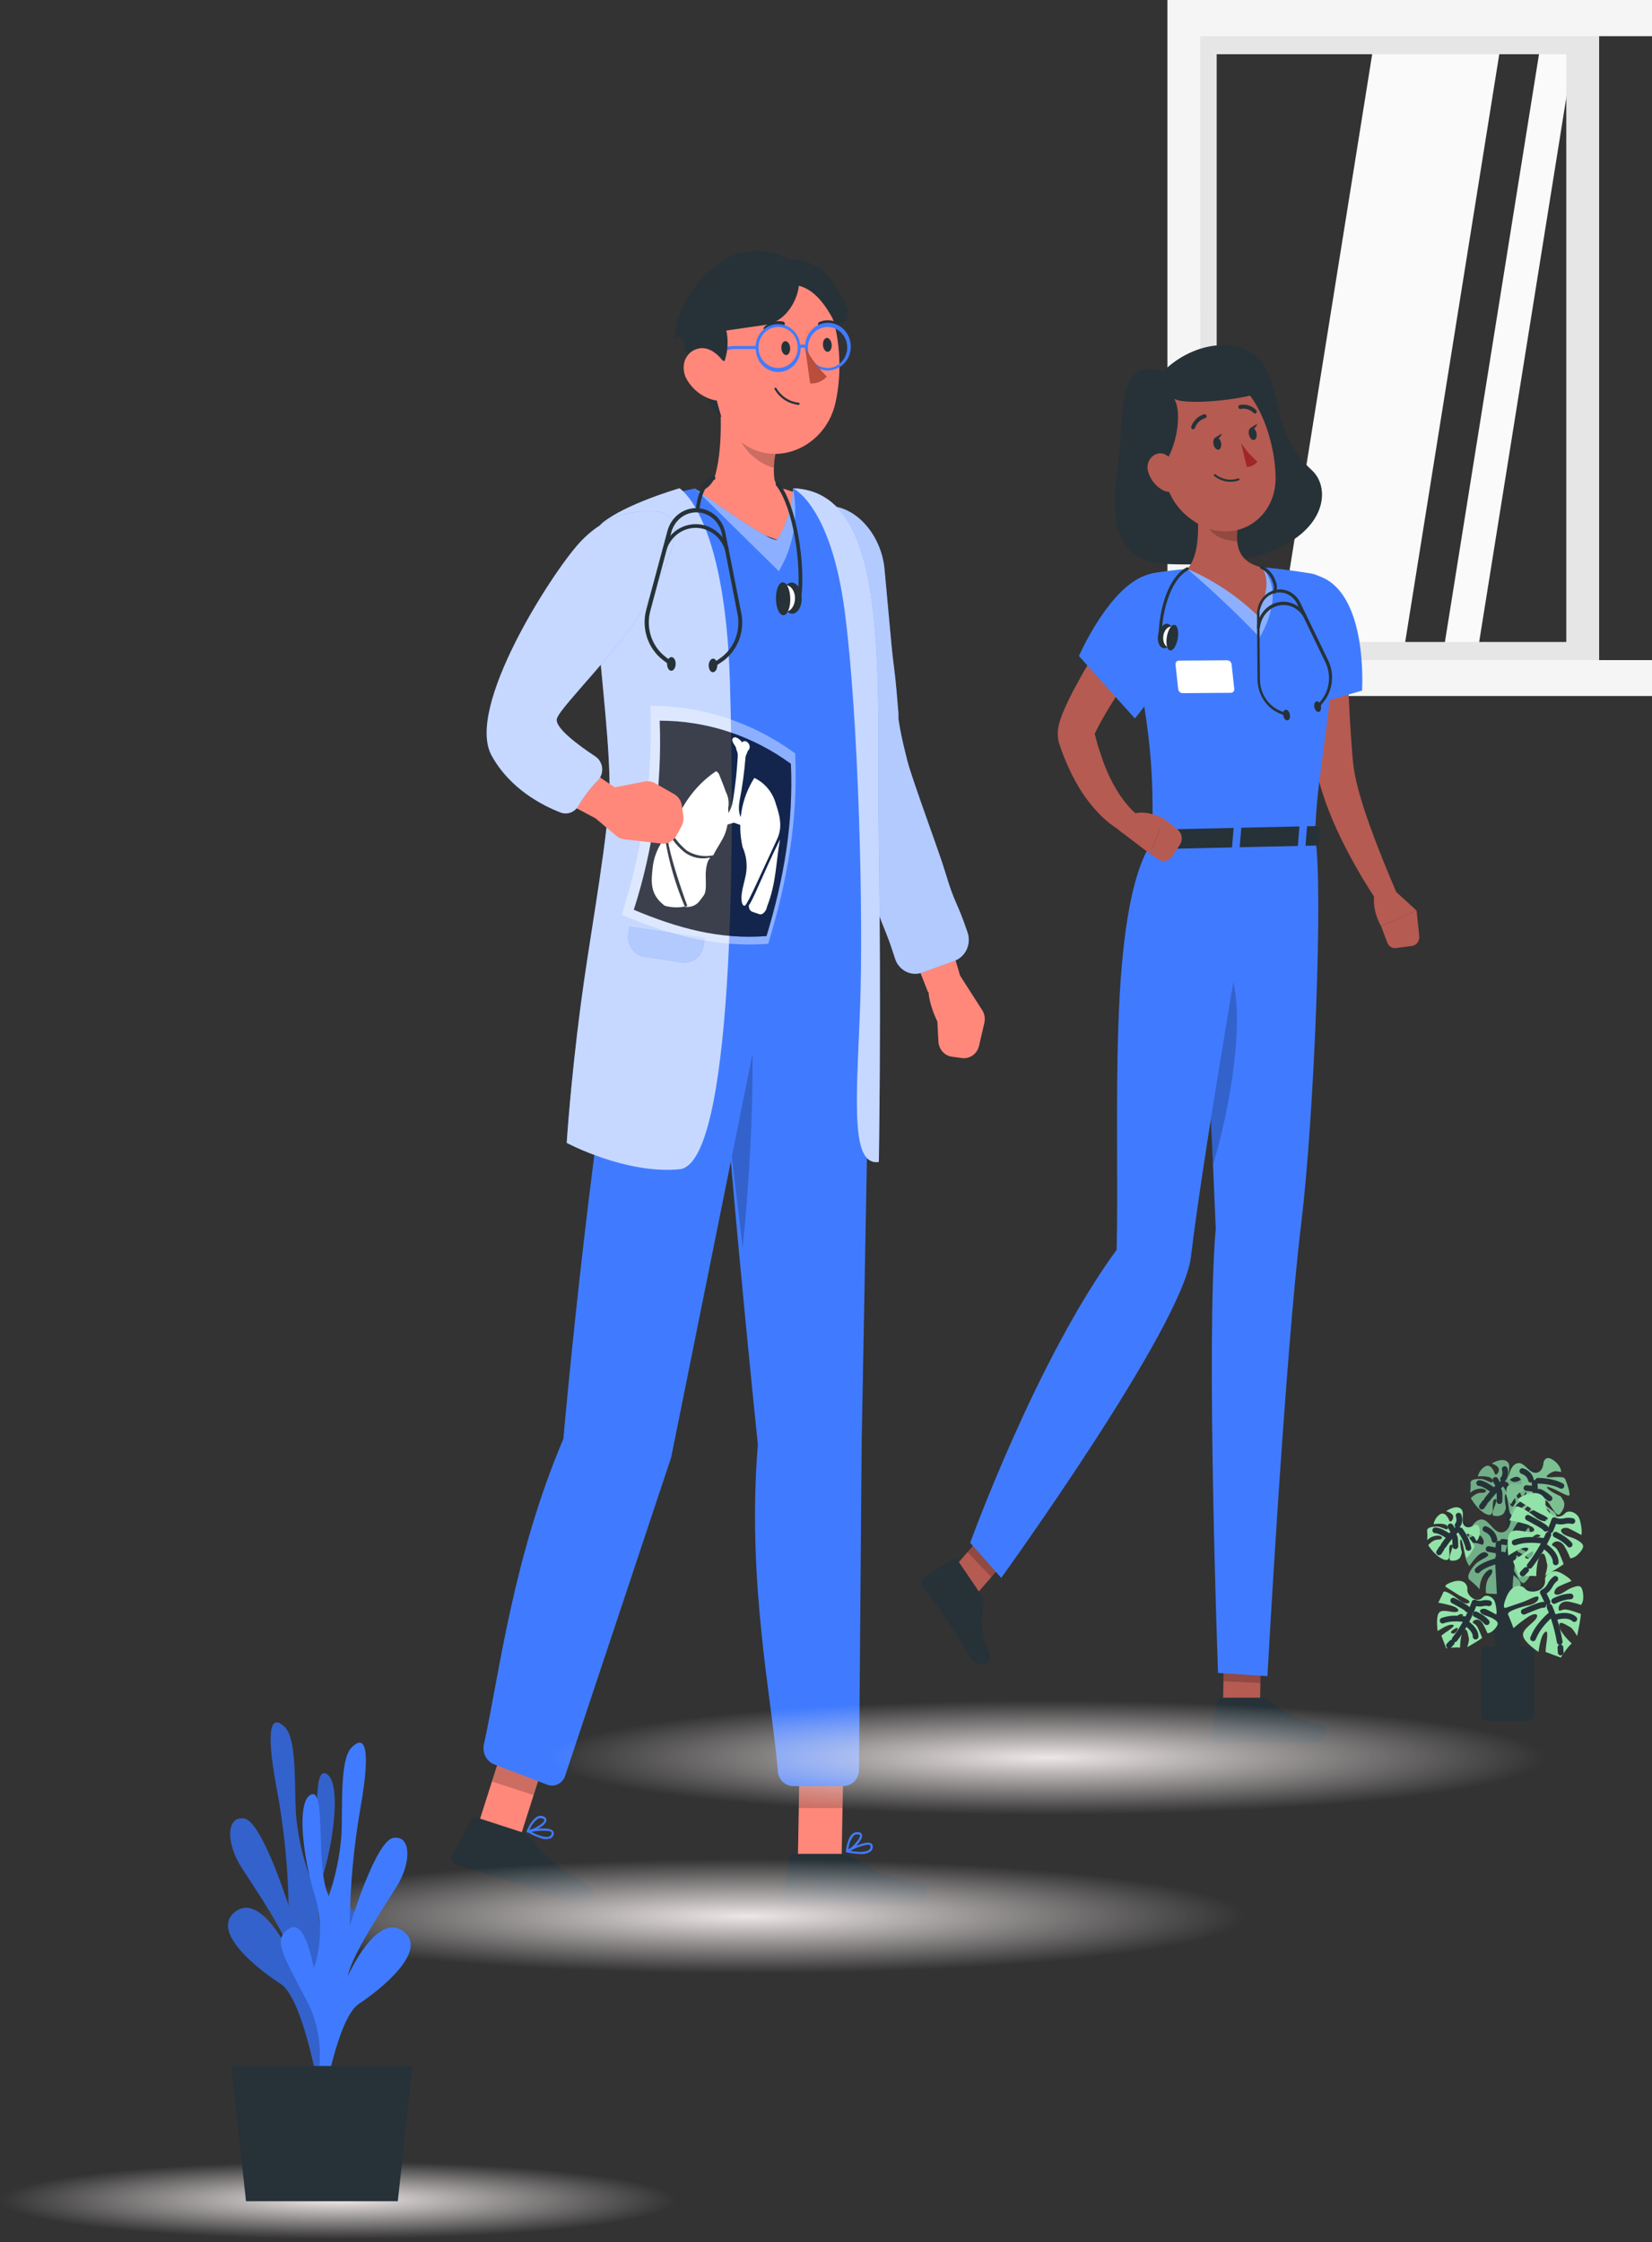 <svg width="375" height="509" viewBox="0 0 375 509" fill="none" xmlns="http://www.w3.org/2000/svg">
<rect x="0" y="0" width="375" height="509" fill="#333333" stroke="none"/>
<path d="M318.066 151.415H289.218L312.435 6.359H341.283L318.066 151.415Z" fill="#FAFAFA"/>
<path d="M334.858 151.415H327.084L350.302 6.359H358.075L334.858 151.415Z" fill="#FAFAFA"/>
<path d="M419.273 153.93H411.282L435.141 4.847H443.132L419.273 153.93Z" fill="#FAFAFA"/>
<path d="M403.342 153.93H388.282L412.141 4.847H427.213L403.342 153.93Z" fill="#FAFAFA"/>
<path d="M363 4.098H268.771V153.888H363V4.098ZM276.185 12.308H355.547V145.734H276.185V12.308Z" fill="#E6E6E6"/>
<path d="M461 0H265V158H461V0ZM272.44 8.21H453.483V149.846H272.465L272.44 8.21Z" fill="#F5F5F5"/>
<path d="M181.118 422.037H191.043L191.468 398.086H181.543L181.118 422.037Z" fill="#FF887B"/>
<path d="M190.95 420.844H180.096C179.903 420.841 179.715 420.911 179.566 421.04C179.418 421.17 179.319 421.351 179.287 421.55L177.535 430.715C177.499 430.916 177.501 431.123 177.541 431.323C177.582 431.523 177.66 431.713 177.771 431.881C177.882 432.05 178.024 432.194 178.188 432.305C178.353 432.416 178.537 432.492 178.73 432.529C178.822 432.542 178.916 432.542 179.008 432.529C182.909 432.46 188.549 432.21 193.458 432.21C199.204 432.21 199.668 432.543 206.396 432.543C210.469 432.543 211.491 428.251 209.779 427.863C201.977 426.091 200.133 425.911 193.339 421.578C192.619 421.116 191.795 420.863 190.95 420.844V420.844Z" fill="#263238"/>
<path opacity="0.2" d="M191.468 398.094L191.243 410.443H181.331L181.543 398.094H191.468Z" fill="black"/>
<path d="M192.264 420.498C192.226 420.492 192.191 420.476 192.16 420.452C192.13 420.427 192.107 420.396 192.091 420.359C192.078 420.332 192.07 420.302 192.069 420.272C192.067 420.242 192.071 420.211 192.081 420.183C192.091 420.154 192.106 420.128 192.126 420.106C192.146 420.084 192.171 420.066 192.197 420.055C192.635 419.805 196.523 417.729 197.717 418.435C197.828 418.495 197.921 418.584 197.989 418.693C198.056 418.802 198.095 418.928 198.102 419.058C198.137 419.273 198.119 419.494 198.049 419.7C197.979 419.906 197.861 420.09 197.704 420.235C197.008 420.73 196.168 420.955 195.329 420.871C194.299 420.843 193.273 420.718 192.264 420.498V420.498ZM192.98 420.151C195.156 420.539 196.749 420.442 197.333 419.875C197.438 419.781 197.517 419.66 197.564 419.524C197.61 419.388 197.622 419.241 197.598 419.099C197.599 419.046 197.586 418.993 197.561 418.946C197.535 418.9 197.497 418.862 197.452 418.836C197.312 418.781 197.164 418.753 197.014 418.753C195.603 418.975 194.238 419.448 192.98 420.151V420.151Z" fill="#407BFF"/>
<path d="M192.132 420.482C192.1 420.456 192.074 420.422 192.055 420.384C192.037 420.346 192.027 420.304 192.026 420.261C192.026 420.15 192.265 417.395 193.459 416.329C193.638 416.164 193.85 416.042 194.079 415.973C194.309 415.904 194.55 415.888 194.786 415.927C195.436 415.927 195.675 416.329 195.675 416.592C195.874 417.755 193.618 419.956 192.424 420.51H192.331L192.132 420.482ZM193.764 416.717C193.067 417.61 192.654 418.709 192.583 419.859C193.764 419.112 195.237 417.381 195.237 416.689C195.237 416.689 195.237 416.426 194.773 416.426H194.64C194.483 416.409 194.324 416.426 194.173 416.476C194.022 416.526 193.883 416.608 193.764 416.717Z" fill="#407BFF"/>
<path d="M108.63 413.948L118.091 417.035L125.336 394.302L115.875 391.215L108.63 413.948Z" fill="#FF887B"/>
<path d="M118.343 415.886L107.993 412.522C107.809 412.456 107.608 412.462 107.428 412.538C107.247 412.615 107.099 412.756 107.011 412.937L102.725 421.133C102.54 421.499 102.501 421.926 102.615 422.322C102.729 422.719 102.988 423.052 103.335 423.251L103.601 423.362C107.343 424.497 112.796 426.02 117.493 427.515C122.96 429.301 123.319 429.758 129.741 431.849C133.629 433.109 135.831 429.343 134.305 428.443C127.366 424.29 125.667 423.57 120.413 417.367C119.865 416.686 119.149 416.174 118.343 415.886V415.886Z" fill="#263238"/>
<path opacity="0.2" d="M125.335 394.318L121.129 407.512L111.668 404.424L115.874 391.23L125.335 394.318Z" fill="black"/>
<path d="M119.709 415.89C119.673 415.877 119.641 415.853 119.617 415.821C119.594 415.789 119.579 415.75 119.577 415.71C119.571 415.68 119.571 415.649 119.578 415.619C119.584 415.589 119.596 415.561 119.614 415.536C119.631 415.511 119.654 415.491 119.679 415.475C119.705 415.46 119.733 415.45 119.762 415.447C120.253 415.35 124.566 414.575 125.494 415.613C125.583 415.706 125.648 415.821 125.683 415.946C125.718 416.072 125.721 416.205 125.694 416.333C125.663 416.55 125.581 416.756 125.453 416.931C125.325 417.105 125.157 417.243 124.964 417.33C124.161 417.587 123.297 417.543 122.522 417.205C121.547 416.861 120.605 416.421 119.709 415.89V415.89ZM120.479 415.779C122.443 416.832 124.008 417.233 124.725 416.873C124.853 416.816 124.963 416.725 125.045 416.608C125.127 416.491 125.176 416.353 125.189 416.209C125.215 416.165 125.229 416.115 125.229 416.063C125.229 416.012 125.215 415.962 125.189 415.918C125.069 415.823 124.934 415.748 124.791 415.696C123.354 415.505 121.895 415.57 120.479 415.89V415.779Z" fill="#407BFF"/>
<path d="M119.577 415.885C119.557 415.85 119.547 415.809 119.547 415.768C119.547 415.726 119.557 415.686 119.577 415.65C119.577 415.539 120.612 412.992 122.058 412.341C122.267 412.245 122.493 412.195 122.722 412.195C122.95 412.195 123.176 412.245 123.385 412.341C123.982 412.604 124.102 413.006 124.035 413.255C123.889 414.432 121.116 415.816 119.816 416.024H119.723L119.577 415.885ZM122.231 412.798C121.295 413.435 120.572 414.359 120.161 415.442C121.488 415.082 123.478 413.906 123.571 413.227C123.571 413.158 123.571 412.95 123.199 412.812H123.067C122.794 412.7 122.493 412.695 122.217 412.798H122.231Z" fill="#407BFF"/>
<path d="M217.94 221.479L214.835 210.984L206.197 213.864L210.629 225.147C210.629 225.147 219.745 227.598 217.94 221.479Z" fill="#FF887B"/>
<path d="M212.924 221.285L217.94 221.479L222.956 229.315C223.228 229.742 223.412 230.224 223.494 230.73C223.576 231.235 223.556 231.753 223.434 232.25L222.239 237.414C222.034 238.298 221.521 239.071 220.8 239.583C220.079 240.094 219.202 240.308 218.338 240.183L216.083 239.879C215.259 239.768 214.5 239.357 213.939 238.719C213.378 238.08 213.051 237.255 213.017 236.39L212.779 231.89C212.779 231.89 208.148 222.67 212.924 221.285Z" fill="#FF887B"/>
<path d="M178.677 114.711C180.004 124.195 181.477 123.876 182.657 133.387C183.838 142.899 185.072 152.452 186.094 161.811L186.267 163.541L186.399 164.676C186.399 165.092 186.505 165.535 186.559 165.867C186.797 167.418 187.076 168.705 187.368 170.02C187.925 172.665 188.549 175.046 189.186 177.455C190.513 182.259 196.776 198.831 198.182 203.497C200.491 211.181 200.756 209.976 203.171 217.605C203.373 218.24 203.694 218.827 204.115 219.331C204.537 219.835 205.05 220.247 205.626 220.542C206.202 220.838 206.828 221.01 207.468 221.05C208.108 221.09 208.75 220.996 209.355 220.775L216.692 218.103C217.292 217.881 217.843 217.538 218.315 217.094C218.787 216.649 219.17 216.112 219.443 215.513C219.715 214.913 219.872 214.263 219.903 213.601C219.934 212.938 219.84 212.276 219.625 211.651C217.13 204.272 216.838 205.574 214.609 198.125C213.282 193.598 207.099 177.137 205.958 172.679C205.387 170.436 204.857 168.221 204.432 166.061C204.233 165.022 204.047 163.97 203.941 163.126C203.941 162.877 203.941 162.71 203.941 162.544V161.88L203.782 160.025C202.986 150.223 202.972 153.268 202.11 143.646L200.783 129.206C200.08 121.356 193.963 113.977 186.466 114.905L178.677 114.711Z" fill="#407BFF"/>
<path opacity="0.6" d="M178.677 114.711C180.004 124.195 181.477 123.876 182.657 133.387C183.838 142.899 185.072 152.452 186.094 161.811L186.267 163.541L186.399 164.676C186.399 165.092 186.505 165.535 186.559 165.867C186.797 167.418 187.076 168.705 187.368 170.02C187.925 172.665 188.549 175.046 189.186 177.455C190.513 182.259 196.776 198.831 198.182 203.497C200.491 211.181 200.756 209.976 203.171 217.605C203.373 218.24 203.694 218.827 204.115 219.331C204.537 219.835 205.05 220.247 205.626 220.542C206.202 220.838 206.828 221.01 207.468 221.05C208.108 221.09 208.75 220.996 209.355 220.775L216.692 218.103C217.292 217.881 217.843 217.538 218.315 217.094C218.787 216.649 219.17 216.112 219.443 215.513C219.715 214.913 219.872 214.263 219.903 213.601C219.934 212.938 219.84 212.276 219.625 211.651C217.13 204.272 216.838 205.574 214.609 198.125C213.282 193.598 207.099 177.137 205.958 172.679C205.387 170.436 204.857 168.221 204.432 166.061C204.233 165.022 204.047 163.97 203.941 163.126C203.941 162.877 203.941 162.71 203.941 162.544V161.88L203.782 160.025C202.986 150.223 202.972 153.268 202.11 143.646L200.783 129.206C200.08 121.356 193.963 113.977 186.466 114.905L178.677 114.711Z" fill="white"/>
<path d="M197.837 206.21L195.595 327.586L194.998 401.613C195.027 402.578 194.696 403.518 194.075 404.233C193.454 404.949 192.59 405.384 191.667 405.448H179.871C178.994 405.397 178.166 405.005 177.553 404.349C176.939 403.693 176.582 402.821 176.554 401.904C175.147 385.291 169.508 358.986 172.029 327.918C172.029 327.918 163.563 246.442 163.046 221.577L164.957 199.426L197.837 206.21Z" fill="#407BFF"/>
<path opacity="0.2" d="M170.582 229.621C170.582 229.621 171.909 250.097 168.592 283.366C168.592 283.366 165.726 258.903 164.134 245.515L170.582 229.621Z" fill="black"/>
<path d="M177.31 207.069L152.351 330.854L128.334 402.971C128.215 403.403 128.011 403.805 127.737 404.152C127.462 404.499 127.122 404.784 126.737 404.987C126.352 405.191 125.932 405.31 125.501 405.337C125.071 405.364 124.639 405.299 124.234 405.144L111.92 400.423C111.122 400.03 110.481 399.358 110.108 398.524C109.735 397.69 109.653 396.745 109.877 395.855C113.354 380.03 116.366 353.767 127.883 326.631C127.883 326.631 134.77 248.104 144.018 206.113L177.31 207.069Z" fill="#407BFF"/>
<path d="M152.006 112.038C152.006 112.038 152.404 111.886 153.24 111.664V118.143L176.355 122.518L183.055 118.143V111.844L184.276 112.038L187.992 114.931C187.992 114.931 195.953 132.86 197.797 177.399L198.421 211.069H137.768L152.006 112.038Z" fill="#407BFF"/>
<path d="M162.144 108.631C164.161 102.096 163.736 92.724 163.06 86.867L176.634 100.864C175.768 103.352 175.473 106.017 175.771 108.645C175.851 109.259 176.126 109.827 176.552 110.259C176.977 110.69 177.53 110.961 178.12 111.026L183.892 112.909L184.569 117.575L181.092 118.516L176.395 122.517L165.103 118.516L153.002 112.688C154.829 112.071 156.724 111.699 158.641 111.58C159.408 111.414 160.125 111.061 160.734 110.548C161.344 110.035 161.827 109.378 162.144 108.631V108.631Z" fill="#FF887B"/>
<path opacity="0.2" d="M168.579 93.652L176.395 101.641C175.973 103.118 175.723 104.642 175.652 106.182C172.467 105.42 168.553 102.291 167.558 98.526C166.894 96.2 167.73 93.86 168.579 93.652Z" fill="black"/>
<path d="M161.016 76.276C161.6 87.033 161.427 93.305 166.602 98.843C174.378 107.149 187.13 102.276 189.611 91.588C191.867 81.897 190.513 65.975 180.442 61.669C178.738 60.925 176.91 60.538 175.063 60.531C173.215 60.525 171.385 60.899 169.677 61.632C167.968 62.365 166.415 63.443 165.106 64.804C163.798 66.164 162.76 67.781 162.051 69.561C161.2 71.682 160.845 73.983 161.016 76.276V76.276Z" fill="#FF887B"/>
<path d="M177.376 79.114C177.456 79.986 177.96 80.651 178.504 80.595C179.048 80.54 179.433 79.806 179.353 78.92C179.274 78.034 178.77 77.397 178.226 77.453C177.682 77.508 177.297 78.242 177.376 79.114Z" fill="#263238"/>
<path d="M186.81 78.381C186.89 79.254 187.394 79.918 187.938 79.863C188.482 79.807 188.867 79.06 188.787 78.201C188.708 77.343 188.204 76.651 187.66 76.706C187.116 76.762 186.744 77.509 186.81 78.381Z" fill="#263238"/>
<path d="M173.701 75.056C173.616 75.041 173.535 75.008 173.462 74.959C173.376 74.858 173.329 74.728 173.329 74.593C173.329 74.457 173.376 74.327 173.462 74.226C174.042 73.679 174.737 73.283 175.491 73.072C176.246 72.86 177.037 72.838 177.801 73.007C177.864 73.025 177.923 73.056 177.974 73.098C178.025 73.14 178.068 73.192 178.1 73.251C178.132 73.31 178.153 73.376 178.161 73.443C178.169 73.51 178.164 73.579 178.146 73.644C178.129 73.71 178.099 73.771 178.059 73.824C178.019 73.878 177.969 73.923 177.913 73.956C177.856 73.99 177.793 74.011 177.729 74.019C177.664 74.027 177.599 74.022 177.536 74.004V74.004C176.93 73.874 176.304 73.897 175.709 74.07C175.113 74.244 174.566 74.563 174.112 75.001C174.053 75.044 173.985 75.071 173.913 75.081C173.842 75.091 173.769 75.082 173.701 75.056Z" fill="#263238"/>
<path d="M190.393 74.352C190.32 74.393 190.238 74.414 190.154 74.414C190.071 74.414 189.989 74.393 189.916 74.352C189.395 74.013 188.805 73.807 188.194 73.752C187.583 73.697 186.968 73.793 186.399 74.033C186.342 74.064 186.279 74.083 186.215 74.089C186.15 74.095 186.085 74.087 186.023 74.066C185.962 74.046 185.905 74.013 185.855 73.969C185.806 73.925 185.765 73.872 185.736 73.812C185.679 73.69 185.67 73.55 185.709 73.421C185.749 73.292 185.834 73.184 185.948 73.119C186.67 72.799 187.454 72.662 188.236 72.72C189.018 72.778 189.775 73.028 190.446 73.452C190.501 73.483 190.55 73.526 190.589 73.578C190.628 73.629 190.657 73.688 190.674 73.751C190.691 73.814 190.697 73.88 190.689 73.945C190.682 74.01 190.663 74.073 190.632 74.13C190.582 74.233 190.497 74.312 190.393 74.352V74.352Z" fill="#263238"/>
<path d="M159.623 82.591L160.087 83.076L161.626 81.469C162.306 80.757 163.115 80.192 164.005 79.806C164.896 79.422 165.85 79.225 166.814 79.227H171.565C171.584 80.633 172.138 81.974 173.105 82.954C174.072 83.934 175.372 84.473 176.72 84.453C178.068 84.433 179.352 83.855 180.292 82.846C181.231 81.837 181.748 80.481 181.729 79.074C181.875 78.951 182.058 78.883 182.246 78.883C182.435 78.883 182.617 78.951 182.764 79.074C182.86 80.473 183.473 81.778 184.472 82.715C185.472 83.651 186.782 84.147 188.124 84.097C189.467 84.046 190.739 83.454 191.672 82.445C192.605 81.436 193.127 80.089 193.127 78.687C193.127 77.285 192.605 75.937 191.672 74.928C190.739 73.919 189.467 73.327 188.124 73.277C186.782 73.227 185.472 73.722 184.472 74.659C183.473 75.596 182.86 76.9 182.764 78.299C182.407 78.147 182.006 78.147 181.649 78.299C181.511 76.979 180.903 75.761 179.945 74.886C178.987 74.011 177.75 73.543 176.477 73.575C175.205 73.606 173.99 74.134 173.073 75.055C172.156 75.976 171.603 77.223 171.525 78.548H166.814C165.765 78.546 164.725 78.76 163.755 79.178C162.785 79.596 161.904 80.21 161.162 80.985L159.623 82.591ZM183.401 78.88C183.401 77.96 183.662 77.061 184.152 76.296C184.642 75.531 185.338 74.935 186.153 74.583C186.968 74.231 187.864 74.139 188.729 74.318C189.594 74.498 190.388 74.941 191.012 75.591C191.635 76.242 192.06 77.071 192.232 77.973C192.404 78.875 192.315 79.811 191.978 80.661C191.641 81.511 191.069 82.237 190.336 82.748C189.603 83.26 188.741 83.532 187.859 83.532C186.677 83.532 185.543 83.042 184.706 82.17C183.87 81.297 183.401 80.114 183.401 78.88V78.88ZM172.175 78.88C172.175 77.96 172.437 77.061 172.926 76.296C173.416 75.531 174.113 74.935 174.927 74.583C175.742 74.231 176.638 74.139 177.503 74.318C178.368 74.498 179.162 74.941 179.786 75.591C180.41 76.242 180.834 77.071 181.006 77.973C181.178 78.875 181.09 79.811 180.752 80.661C180.415 81.511 179.844 82.237 179.11 82.748C178.377 83.26 177.515 83.532 176.633 83.532C175.451 83.532 174.317 83.042 173.481 82.17C172.645 81.297 172.175 80.114 172.175 78.88V78.88Z" fill="#407BFF"/>
<path d="M164.518 73.715C165.407 76.41 165.384 79.342 164.452 82.022C163.977 81.77 163.457 81.624 162.926 81.592C162.601 81.549 162.27 81.594 161.968 81.726C161.665 81.857 161.4 82.069 161.201 82.34C161.032 82.693 160.938 83.079 160.925 83.473C160.911 83.867 160.978 84.26 161.121 84.624C161.917 88.03 162.806 91.422 163.775 94.773C158.601 89.294 155.427 82.099 154.805 74.435C157.857 74.186 161.453 73.992 164.518 73.715Z" fill="#263238"/>
<path d="M155.987 86.285C157.369 88.572 159.556 90.202 162.078 90.826C165.435 91.587 166.934 88.431 165.846 85.219C164.877 82.339 161.958 78.449 158.668 79.1C155.377 79.75 154.275 83.433 155.987 86.285Z" fill="#FF887B"/>
<path d="M182.763 78.906C184.104 81.334 185.766 83.552 187.7 85.496C187.211 86.027 186.617 86.44 185.959 86.705C185.301 86.971 184.595 87.083 183.891 87.033L182.763 78.906Z" fill="#BA4D3C"/>
<path d="M155.032 111.487C155.032 111.487 155.231 123.532 168.792 127.616L179.102 134.233L185.55 125.082C185.55 125.082 188.058 118.16 181.45 110.947L180.017 110.836C179.854 115.003 178.601 119.044 176.395 122.521C175.625 123.739 158.721 111.611 157.712 110.877L155.032 111.487Z" fill="#407BFF"/>
<g opacity="0.4">
<path d="M157.712 110.873L176.806 129.674L177.549 128.29C180.309 122.963 181.183 116.792 180.017 110.859C179.854 115.026 178.601 119.067 176.395 122.544C175.625 123.763 158.72 111.607 157.712 110.873Z" fill="white"/>
</g>
<path d="M180.017 110.848C180.017 110.848 188.602 114.627 191.76 138.842C194.918 163.056 196.059 208.48 195.197 229.704C194.334 250.928 193.193 264.676 199.496 263.776C199.496 263.776 200.067 229.704 199.496 191.784C198.925 153.863 202.641 111.54 180.017 110.848Z" fill="#407BFF"/>
<path opacity="0.7" d="M180.017 110.848C180.017 110.848 188.602 114.627 191.76 138.842C194.918 163.056 196.059 208.48 195.197 229.704C194.334 250.928 193.193 264.676 199.496 263.776C199.496 263.776 200.067 229.704 199.496 191.784C198.925 153.863 202.641 111.54 180.017 110.848Z" fill="white"/>
<path d="M154.236 110.848C154.236 110.848 164.546 116.815 165.687 154.68C166.828 192.545 166.457 264.274 154.236 265.437C142.015 266.6 128.64 259.443 128.64 259.443C128.64 259.443 129.516 245.709 131.798 228.306C133.695 213.783 136.933 196.699 138.194 182.923C139.64 166.988 131.32 123.142 136.668 118.753C142.015 114.364 154.236 110.848 154.236 110.848Z" fill="#407BFF"/>
<path opacity="0.7" d="M154.236 110.848C154.236 110.848 164.546 116.815 165.687 154.68C166.828 192.545 166.457 264.274 154.236 265.437C142.015 266.6 128.64 259.443 128.64 259.443C128.64 259.443 129.516 245.709 131.798 228.306C133.695 213.783 136.933 196.699 138.194 182.923C139.64 166.988 131.32 123.142 136.668 118.753C142.015 114.364 154.236 110.848 154.236 110.848Z" fill="white"/>
<path d="M154.733 218.451L146.314 217.188C145.175 217.017 144.147 216.381 143.458 215.42C142.768 214.459 142.472 213.251 142.636 212.063L142.87 210.364L159.945 212.924L159.72 214.555C159.646 215.157 159.457 215.736 159.165 216.26C158.872 216.784 158.482 217.241 158.016 217.604C157.551 217.968 157.021 218.23 156.457 218.375C155.893 218.521 155.306 218.546 154.733 218.451V218.451Z" fill="#407BFF"/>
<path opacity="0.6" d="M154.733 218.451L146.314 217.188C145.175 217.017 144.147 216.381 143.458 215.42C142.768 214.459 142.472 213.251 142.636 212.063L142.87 210.364L159.945 212.924L159.72 214.555C159.646 215.157 159.457 215.736 159.165 216.26C158.872 216.784 158.482 217.241 158.016 217.604C157.551 217.968 157.021 218.23 156.457 218.375C155.893 218.521 155.306 218.546 154.733 218.451V218.451Z" fill="white"/>
<g opacity="0.4">
<path d="M180.495 171.026C170.868 163.978 159.388 160.206 147.628 160.227C148.243 176.323 146.04 192.401 141.126 207.672C152.006 212.255 162.622 215.135 174.378 214.249C178.73 199.975 181.198 186.061 180.495 171.026ZM174.006 212.49C163.391 213.335 153.745 210.677 143.872 206.523C148.319 192.71 150.311 178.165 149.751 163.605C160.409 163.589 170.813 167.007 179.54 173.393C180.123 186.905 177.921 199.559 174.006 212.49Z" fill="white"/>
</g>
<path opacity="0.7" d="M173.992 212.495C163.377 213.34 153.757 210.681 143.872 206.528C148.318 192.714 150.31 178.17 149.75 163.609C160.406 163.587 170.807 167.006 179.526 173.398C180.123 186.896 177.92 199.564 173.992 212.495Z" fill="black"/>
<path d="M164.572 189.281C163.962 190.832 162.728 192.479 161.919 194.141L161.534 194.224C159.601 194.552 157.618 194.159 155.934 193.116C154.604 192.019 153.456 190.7 152.537 189.212V189.212C154.101 183.434 157.611 178.439 162.423 175.146C162.622 175.021 162.821 175.243 162.993 175.409C163.147 175.596 163.264 175.812 163.338 176.046C163.829 177.292 164.32 178.469 164.758 179.756C165.355 180.892 165.544 182.213 165.289 183.48C165.495 185.446 165.249 187.434 164.572 189.281V189.281Z" fill="white"/>
<path d="M160.193 198.746C160.313 202.899 160.193 202.719 158.986 204.284C158.595 204.881 158.045 205.346 157.403 205.619C156.761 205.892 156.056 205.962 155.376 205.82C155.597 205.775 155.814 205.715 156.027 205.64C154.554 201.722 152.046 194.135 151.582 190.577C151.644 190.227 151.724 189.881 151.82 189.539H152.006C152.916 191.087 154.095 192.444 155.483 193.54C156.286 194.116 157.193 194.515 158.148 194.715C159.104 194.915 160.088 194.911 161.042 194.703L161.228 194.814C160.472 195.229 160.167 197.5 160.193 198.746Z" fill="white"/>
<path d="M155.443 205.778C155.215 205.834 154.985 205.875 154.753 205.902C153.46 206.061 152.149 205.962 150.891 205.611C147.402 202.995 147.853 199.991 148.131 197.139C148.385 194.544 149.389 192.091 151.011 190.105C151.011 190.285 151.011 190.465 151.011 190.659C151.899 195.867 153.387 200.943 155.443 205.778V205.778Z" fill="white"/>
<path d="M152.192 189.525C152.136 189.569 152.087 189.62 152.046 189.677C152.04 189.655 152.04 189.631 152.046 189.608C152.085 189.691 152.138 189.442 152.192 189.525Z" fill="white"/>
<path d="M176.487 190.3L176.314 190.688C172.665 198.496 169.945 204.726 169.229 205.446V205.515C168.486 205.972 168.167 204.518 168.366 202.968C168.565 201.417 169.069 199.853 169.322 198.482C169.69 196.402 169.431 194.254 168.578 192.335C167.954 189.662 167.867 186.884 168.324 184.174C168.78 181.465 169.771 178.884 171.232 176.594C172.298 177.092 173.259 177.806 174.059 178.695C174.858 179.584 175.481 180.63 175.89 181.772C176.686 184.291 177.854 187.213 176.487 190.3Z" fill="white"/>
<path d="M174.113 205.812C174.061 206.145 173.942 206.463 173.763 206.745C173.585 207.026 173.351 207.265 173.078 207.445C172.936 207.523 172.779 207.563 172.62 207.563C172.46 207.563 172.303 207.523 172.162 207.445C171.817 207.334 171.432 207.224 170.954 207.044C170.679 206.974 170.433 206.814 170.251 206.587C170.033 206.255 169.943 205.85 169.999 205.452C170.835 204.635 173.117 198.529 177.058 190.555C176.129 195.539 176.275 200.301 174.113 205.812Z" fill="white"/>
<path d="M169.256 187.604C168.355 187.379 167.469 187.097 166.602 186.759C165.3 187.17 163.969 187.471 162.621 187.659C162.621 187.216 162.78 186.828 162.741 186.275L163.311 186.122C165.063 185.624 166.071 183.783 166.389 181.623C166.935 178.292 167.298 174.932 167.478 171.558C167.485 171.074 167.37 170.597 167.146 170.173C167.146 169.523 166.655 169.149 166.35 168.457C166.044 167.764 166.35 167.501 166.695 167.377C167.04 167.252 168.022 167.82 168.42 168.512C168.51 168.422 168.616 168.353 168.733 168.308C168.849 168.262 168.973 168.243 169.097 168.249C169.222 168.255 169.343 168.288 169.455 168.345C169.566 168.402 169.666 168.483 169.747 168.581C169.92 168.737 170.048 168.94 170.119 169.167C170.189 169.394 170.198 169.637 170.145 169.869C169.959 170.367 169.627 170.436 169.561 171.018C169.356 171.324 169.237 171.683 169.216 172.056C168.954 175.311 168.511 178.547 167.889 181.747C167.517 183.838 167.783 185.665 168.818 186.081L169.176 186.219C169.256 186.731 169.256 187.133 169.256 187.604Z" fill="white"/>
<path d="M127.857 170.832L139.52 178.723L146.38 177.408C147.17 177.257 147.985 177.393 148.689 177.796L153.015 180.26C153.491 180.53 153.9 180.912 154.208 181.376C154.517 181.84 154.717 182.373 154.793 182.932L155.111 185.272C155.225 186.075 155.076 186.895 154.687 187.598L153.546 189.702C153.207 190.319 152.702 190.819 152.093 191.139C151.485 191.459 150.799 191.585 150.122 191.502L141.683 190.519C141.02 190.448 140.392 190.173 139.879 189.73L135.195 185.77L120.439 177.962L127.857 170.832Z" fill="#FF887B"/>
<path d="M131.28 182.953C130.875 183.655 130.247 184.187 129.506 184.457C128.764 184.728 127.956 184.719 127.22 184.434C123.159 182.856 115.729 179.09 111.576 171.475C105.671 160.635 124.991 130.495 131.386 123.393C138.565 115.432 146.46 116.124 146.46 116.124C157.075 115.252 153.346 124.334 147.787 135.175C142.227 146.015 127.485 159.971 126.424 163.086C125.747 165.079 131.161 169.094 135.128 171.711C135.555 171.991 135.915 172.368 136.183 172.814C136.451 173.259 136.619 173.762 136.675 174.285C136.731 174.807 136.673 175.336 136.507 175.833C136.34 176.329 136.068 176.78 135.712 177.152C134.006 178.883 132.517 180.832 131.28 182.953V182.953Z" fill="#407BFF"/>
<path opacity="0.7" d="M131.28 182.953C130.875 183.655 130.247 184.187 129.506 184.457C128.764 184.728 127.956 184.719 127.22 184.434C123.159 182.856 115.729 179.09 111.576 171.475C105.671 160.635 124.991 130.495 131.386 123.393C138.565 115.432 146.46 116.124 146.46 116.124C157.075 115.252 153.346 124.334 147.787 135.175C142.227 146.015 127.485 159.971 126.424 163.086C125.747 165.079 131.161 169.094 135.128 171.711C135.555 171.991 135.915 172.368 136.183 172.814C136.451 173.259 136.619 173.762 136.675 174.285C136.731 174.807 136.673 175.336 136.507 175.833C136.34 176.329 136.068 176.78 135.712 177.152C134.006 178.883 132.517 180.832 131.28 182.953V182.953Z" fill="white"/>
<path d="M180.282 91.726C179.359 91.511 178.487 91.102 177.72 90.523C176.954 89.945 176.308 89.209 175.824 88.361C175.807 88.332 175.797 88.3 175.793 88.267C175.788 88.234 175.791 88.2 175.799 88.168C175.808 88.135 175.823 88.105 175.843 88.079C175.863 88.053 175.888 88.031 175.916 88.015C175.976 87.992 176.041 87.99 176.101 88.01C176.161 88.03 176.213 88.071 176.248 88.126C176.785 89.043 177.519 89.816 178.392 90.386C179.265 90.955 180.252 91.305 181.277 91.407C181.309 91.407 181.341 91.414 181.37 91.427C181.399 91.441 181.426 91.461 181.447 91.486C181.468 91.51 181.484 91.54 181.494 91.572C181.503 91.603 181.507 91.637 181.503 91.67C181.503 91.703 181.497 91.735 181.485 91.766C181.473 91.796 181.455 91.823 181.433 91.847C181.411 91.87 181.384 91.888 181.355 91.9C181.326 91.913 181.295 91.919 181.264 91.919V91.919C180.932 91.884 180.603 91.819 180.282 91.726V91.726Z" fill="#263238"/>
<path d="M173.807 73.743C177.788 73.148 180.826 69.064 181.344 64.869C184.926 65.782 187.262 69.133 189.119 72.469C189.246 72.703 189.419 72.905 189.628 73.062C189.836 73.219 190.075 73.326 190.327 73.378C190.579 73.429 190.839 73.422 191.089 73.359C191.338 73.295 191.572 73.176 191.773 73.009C192.086 72.661 192.312 72.237 192.43 71.776C192.548 71.315 192.555 70.83 192.45 70.365C192.217 69.42 191.826 68.525 191.295 67.721C190.605 66.53 189.902 65.326 189.133 64.177C188.029 62.502 186.548 61.138 184.819 60.203C183.09 59.269 181.168 58.793 179.221 58.819H178.955C176.048 57.255 172.745 56.679 169.508 57.171C165.806 57.628 163.444 59.414 160.644 61.961C156.435 65.739 153.709 71.004 152.988 76.747L173.807 73.743Z" fill="#263238"/>
<path d="M152.325 151.161C152.382 151.171 152.44 151.169 152.496 151.154C152.552 151.14 152.604 151.114 152.65 151.078C152.696 151.041 152.735 150.996 152.763 150.943C152.792 150.891 152.81 150.833 152.816 150.774C152.827 150.694 152.818 150.613 152.79 150.537C152.762 150.462 152.716 150.396 152.657 150.345L151.038 149.085C149.52 147.913 148.38 146.286 147.771 144.421C147.162 142.556 147.112 140.541 147.628 138.646L152.405 120.786C152.764 119.459 153.541 118.296 154.609 117.483C155.678 116.671 156.977 116.256 158.298 116.305C159.62 116.355 160.887 116.866 161.897 117.756C162.907 118.646 163.601 119.864 163.869 121.215L167.412 139.38C167.798 141.304 167.613 143.305 166.883 145.118C166.153 146.93 164.912 148.468 163.325 149.528L161.613 150.691C161.567 150.724 161.527 150.767 161.496 150.816C161.466 150.865 161.445 150.921 161.435 150.979C161.425 151.037 161.426 151.096 161.439 151.154C161.451 151.211 161.474 151.266 161.507 151.314C161.54 151.363 161.582 151.405 161.631 151.437C161.68 151.469 161.734 151.491 161.79 151.501C161.847 151.511 161.905 151.51 161.961 151.497C162.017 151.484 162.071 151.459 162.118 151.424L163.829 150.275C165.552 149.11 166.898 147.43 167.691 145.454C168.484 143.478 168.687 141.298 168.274 139.2L164.665 120.994C164.362 119.441 163.566 118.039 162.407 117.015C161.247 115.991 159.791 115.404 158.273 115.348C156.755 115.292 155.263 115.771 154.037 116.707C152.812 117.643 151.923 118.982 151.516 120.509L146.699 138.397C146.142 140.471 146.203 142.673 146.873 144.711C147.544 146.748 148.793 148.525 150.454 149.805L152.086 151.064C152.117 151.098 152.154 151.124 152.195 151.14C152.237 151.157 152.281 151.164 152.325 151.161Z" fill="#263238"/>
<path d="M150.985 124.622C151.086 124.644 151.192 124.625 151.281 124.568C151.369 124.512 151.434 124.422 151.462 124.318C152.011 122.949 152.947 121.787 154.144 120.986C155.342 120.185 156.745 119.783 158.166 119.834C159.588 119.886 160.961 120.387 162.103 121.272C163.245 122.157 164.101 123.383 164.559 124.789C164.583 124.903 164.648 125.004 164.742 125.07C164.835 125.135 164.949 125.161 165.06 125.141C165.17 125.122 165.27 125.058 165.337 124.964C165.405 124.87 165.435 124.753 165.421 124.636C164.921 123.044 163.965 121.65 162.683 120.64C161.401 119.631 159.854 119.055 158.249 118.991C156.644 118.926 155.058 119.375 153.705 120.278C152.352 121.181 151.296 122.494 150.679 124.041C150.646 124.155 150.656 124.278 150.708 124.384C150.76 124.49 150.85 124.571 150.958 124.609L150.985 124.622Z" fill="#263238"/>
<path d="M158.269 116.289C158.38 116.301 158.49 116.267 158.577 116.194C158.664 116.122 158.72 116.017 158.733 115.901C158.959 113.672 159.888 109.727 162.037 108.979C162.098 108.966 162.156 108.94 162.206 108.902C162.257 108.864 162.299 108.815 162.33 108.759C162.361 108.703 162.381 108.64 162.387 108.576C162.393 108.511 162.386 108.446 162.366 108.385C162.346 108.323 162.313 108.267 162.271 108.219C162.228 108.172 162.177 108.134 162.119 108.109C162.062 108.084 162 108.072 161.938 108.074C161.876 108.076 161.815 108.092 161.759 108.121V108.121C158.64 109.173 157.977 115.043 157.924 115.777C157.912 115.834 157.912 115.893 157.924 115.951C157.935 116.008 157.958 116.063 157.99 116.111C158.022 116.159 158.064 116.199 158.112 116.23C158.16 116.261 158.213 116.281 158.269 116.289V116.289Z" fill="#263238"/>
<path d="M160.869 151.025C160.869 151.883 161.254 152.589 161.798 152.603C162.342 152.617 162.793 151.952 162.82 151.108C162.846 150.263 162.448 149.53 161.904 149.516C161.36 149.502 160.896 150.167 160.869 151.025Z" fill="#263238"/>
<path d="M151.422 150.678C151.422 151.536 151.806 152.242 152.35 152.27C152.894 152.298 153.346 151.605 153.372 150.747C153.399 149.889 152.987 149.196 152.443 149.169C151.899 149.141 151.435 149.819 151.422 150.678Z" fill="#263238"/>
<path d="M177.562 135.896C177.655 137.848 178.743 139.398 179.924 139.315C181.105 139.232 182.061 137.654 181.981 135.66C181.901 133.667 180.8 132.171 179.619 132.241C178.438 132.31 177.469 133.943 177.562 135.896Z" fill="#263238"/>
<path d="M181.331 135.989H181.424C181.538 136.001 181.652 135.965 181.741 135.89C181.83 135.815 181.888 135.706 181.901 135.588C182.843 127.987 180.826 114.696 176.886 109.684C176.827 109.58 176.732 109.504 176.62 109.472C176.508 109.441 176.389 109.458 176.288 109.518C176.187 109.581 176.114 109.684 176.084 109.803C176.055 109.922 176.071 110.048 176.129 110.155C176.153 110.194 176.185 110.227 176.222 110.252C180.017 115.139 181.981 127.973 181.052 135.449C181.026 135.559 181.04 135.675 181.092 135.775C181.143 135.875 181.228 135.951 181.331 135.989V135.989Z" fill="#263238"/>
<path d="M176.262 135.838C176.262 137.486 177.177 138.842 178.332 138.856C179.486 138.87 180.441 137.472 180.468 135.852C180.495 134.232 179.539 132.848 178.385 132.848C177.23 132.848 176.262 134.177 176.262 135.838Z" fill="white"/>
<path d="M176.143 135.963C176.143 138.012 176.952 139.674 177.841 139.66C178.73 139.646 179.433 137.943 179.393 135.88C179.354 133.817 178.584 132.17 177.682 132.184C176.779 132.198 176.089 133.9 176.143 135.963Z" fill="#263238"/>
<path d="M263.984 84.377C271.037 77.252 282.668 75.885 287.021 83.301C291.375 90.718 288.89 98.556 297.821 106.777C303.893 112.394 299.39 129.609 264.75 128.031C248.354 127.287 253.903 108.937 254.343 100.265C254.782 91.592 254.81 80.98 263.984 84.377Z" fill="#263238"/>
<path d="M277.632 386.905L286.022 387.256L286.18 377.488L277.791 377.137L277.632 386.905Z" fill="#B55B52"/>
<path d="M286.545 385.387H277.063C276.896 385.385 276.733 385.445 276.602 385.556C276.472 385.668 276.38 385.825 276.344 386L274.7 394.09C274.662 394.287 274.666 394.491 274.711 394.686C274.756 394.882 274.841 395.064 274.961 395.219C275.08 395.374 275.23 395.499 275.4 395.583C275.57 395.668 275.755 395.71 275.942 395.708C279.259 395.647 280.865 395.436 285.041 395.436C287.61 395.436 294.271 395.728 297.821 395.728C301.371 395.728 301.82 391.949 300.372 391.608C293.832 390.07 290.03 387.96 287.937 385.94C287.554 385.575 287.057 385.378 286.545 385.387V385.387Z" fill="#263238"/>
<path opacity="0.2" d="M286.18 377.496L286.106 382.039L277.716 381.647L277.791 377.145L286.18 377.496Z" fill="black"/>
<path d="M298.549 190.168C300.418 201.001 298.269 253.951 295.42 277.336C291.627 308.389 287.703 380.493 287.703 380.493L276.493 379.769C276.493 379.769 273.69 303.836 275.979 278.904C274.68 246.816 271.467 190.771 271.467 190.771L298.549 190.168Z" fill="#407BFF"/>
<path opacity="0.2" d="M273.326 225.69C272.934 217.56 278.287 210.335 280.445 225.69C281.809 235.448 278.987 252.552 275.288 264.631C274.718 252.06 273.989 238.061 273.326 225.69Z" fill="black"/>
<path d="M215.993 356.52L221.449 362.127L228.839 353.605L223.392 348.008L215.993 356.52Z" fill="#B55B52"/>
<path d="M222.878 362.281L217.273 354.02C217.182 353.877 217.043 353.776 216.885 353.739C216.727 353.701 216.562 353.73 216.423 353.819L209.883 357.96C209.722 358.075 209.585 358.223 209.478 358.397C209.372 358.57 209.299 358.765 209.264 358.97C209.229 359.174 209.233 359.384 209.275 359.587C209.317 359.79 209.397 359.981 209.51 360.15C211.5 362.994 212.593 364.251 215.05 367.888C216.563 370.119 218.31 373.194 220.393 376.29C222.477 379.385 225.326 377.164 224.709 375.667C221.907 368.944 223.093 367.074 223.243 363.869C223.291 363.31 223.162 362.751 222.878 362.281V362.281Z" fill="#263238"/>
<path opacity="0.2" d="M228.839 353.615L225.027 357.997L219.618 352.349L223.383 348.008L228.839 353.615Z" fill="black"/>
<path d="M285.545 190.461C285.545 190.461 273.475 258.797 270.336 285.327C268.468 301.175 227.269 358.195 227.269 358.195L220.235 350.226C220.235 350.226 235.313 308.481 253.474 283.719C254.193 254.696 251.129 206.922 261.555 190.994L285.545 190.461Z" fill="#407BFF"/>
<path d="M296.139 138.06C296.139 143.929 296.392 149.687 296.793 155.506C297.195 161.324 297.728 167.113 298.596 172.941L298.755 174.037L298.97 175.273C299.132 176.083 299.309 176.877 299.503 177.654C299.914 179.192 300.437 180.669 300.904 182.096C301.926 184.894 303.086 187.631 304.379 190.297C306.925 195.508 309.826 200.509 313.058 205.26C313.399 205.753 313.897 206.092 314.457 206.214C315.017 206.335 315.598 206.231 316.091 205.919C316.583 205.608 316.951 205.112 317.124 204.526C317.297 203.941 317.263 203.308 317.028 202.748V202.687C314.833 197.582 312.703 192.347 310.844 187.161C309.91 184.568 309.078 181.945 308.368 179.373C308.032 178.087 307.733 176.81 307.499 175.564C307.378 174.941 307.294 174.328 307.21 173.725L307.116 172.831L307.023 171.826C306.546 166.258 306.266 160.611 306.005 154.953C305.743 149.295 305.622 143.587 305.472 137.98V137.929C305.452 136.597 304.941 135.327 304.051 134.4C303.161 133.473 301.965 132.964 300.726 132.985C299.487 133.006 298.307 133.556 297.445 134.514C296.583 135.471 296.11 136.757 296.13 138.09L296.139 138.06Z" fill="#B55B52"/>
<path d="M299.185 130.714C310.657 134.322 309.181 156.772 309.181 156.772L292.869 161.496C292.869 161.496 290.16 145.055 290.403 139.156C290.646 133.026 292.86 128.735 299.185 130.714Z" fill="#407BFF"/>
<path d="M315.814 201.453L321.559 206.709L313.506 210.246C313.506 210.246 311.012 206.156 312.17 202.277L315.814 201.453Z" fill="#B55B52"/>
<path d="M320.541 214.726L316.87 215.219C316.462 215.274 316.048 215.182 315.694 214.959C315.339 214.735 315.063 214.392 314.908 213.983L313.506 210.244L321.559 206.707L322.167 212.506C322.222 213.031 322.082 213.559 321.778 213.975C321.474 214.391 321.029 214.661 320.541 214.726Z" fill="#B55B52"/>
<path d="M302.894 136.554C303.408 159.064 298.597 175.495 298.541 190.167L261.556 190.991C261.826 176.299 261.714 166.712 255.838 140.382C255.583 139.236 255.552 138.044 255.749 136.884C255.946 135.724 256.365 134.621 256.981 133.645C257.596 132.669 258.394 131.842 259.323 131.216C260.252 130.59 261.293 130.18 262.378 130.011C264.592 129.66 267.049 129.328 269.543 129.147C275.133 128.59 280.752 128.462 286.359 128.765C290.301 129.067 294.543 129.69 297.569 130.182C299.007 130.412 300.326 131.174 301.298 132.337C302.27 133.5 302.834 134.991 302.894 136.554V136.554Z" fill="#407BFF"/>
<path d="M268.421 157.353L279.388 157.273C279.498 157.278 279.607 157.258 279.708 157.213C279.809 157.169 279.9 157.101 279.974 157.015C280.049 156.929 280.105 156.827 280.14 156.715C280.174 156.604 280.185 156.485 280.173 156.369L279.566 150.781C279.526 150.532 279.406 150.305 279.227 150.142C279.048 149.978 278.82 149.888 278.585 149.887L267.627 149.967C267.518 149.96 267.409 149.98 267.308 150.023C267.207 150.066 267.116 150.133 267.041 150.218C266.966 150.303 266.91 150.405 266.875 150.516C266.841 150.627 266.83 150.745 266.842 150.861L267.449 156.459C267.487 156.708 267.605 156.934 267.783 157.098C267.961 157.261 268.187 157.352 268.421 157.353V157.353Z" fill="white"/>
<path opacity="0.4" d="M286.302 128.773C286.302 128.773 292.337 133.316 285.957 144.712C280.718 139.23 275.227 134.035 269.505 129.145L286.302 128.773Z" fill="white"/>
<path d="M270.775 108.766C271.943 114.554 273.213 125.186 269.505 129.146C275.337 131.617 280.714 135.183 285.386 139.677C289.487 131.578 286.32 128.764 286.32 128.764C280.267 127.357 280.323 122.543 281.285 118.001L270.775 108.766Z" fill="#B55B52"/>
<path opacity="0.2" d="M271.916 109.773C272.061 113.232 272.893 116.617 274.354 119.702C275.372 121.823 278.091 122.717 280.828 122.888C280.738 121.245 280.886 119.597 281.267 118.004L271.916 109.773Z" fill="black"/>
<path d="M262.022 101.679C264.824 110.945 265.759 114.924 271.364 118.542C279.725 123.979 289.693 118.301 289.562 108.342C289.432 99.378 284.891 85.741 275.484 84.344C273.401 84.019 271.275 84.274 269.309 85.084C267.343 85.893 265.602 87.23 264.253 88.968C262.903 90.706 261.99 92.786 261.599 95.011C261.209 97.236 261.354 99.532 262.022 101.679V101.679Z" fill="#B55B52"/>
<path d="M284.863 89.509C280.192 90.926 268.813 91.981 266.534 90.514C268.673 94.051 266.637 103.718 263.33 106.06C258.873 102.211 257.883 92.905 262.003 88.293C266.123 83.68 279.146 78.163 284.863 89.509Z" fill="#263238"/>
<path d="M260.714 107.35C261.009 108.233 261.465 109.043 262.056 109.734C262.646 110.424 263.359 110.98 264.152 111.37C266.264 112.375 267.665 110.446 267.366 108.104C267.095 106.004 265.666 102.939 263.405 102.898C262.917 102.906 262.438 103.042 262.011 103.296C261.584 103.549 261.221 103.912 260.955 104.352C260.689 104.792 260.528 105.296 260.486 105.819C260.444 106.342 260.522 106.868 260.714 107.35V107.35Z" fill="#B55B52"/>
<path d="M260.957 188.667L259.35 192.275C259.228 192.546 259.537 192.828 259.966 192.818L298.764 191.943C299.091 191.943 299.362 191.753 299.381 191.521L299.652 187.954C299.652 187.713 299.372 187.512 299.007 187.512L261.545 188.356C261.43 188.348 261.316 188.373 261.213 188.428C261.11 188.483 261.021 188.565 260.957 188.667Z" fill="#263238"/>
<path d="M266.067 193.061H265.067C264.871 193.061 264.712 192.95 264.722 192.82L265.105 188.177C265.105 188.046 265.291 187.926 265.488 187.926H266.497C266.693 187.926 266.842 188.026 266.833 188.167L266.459 192.8C266.44 192.95 266.272 193.061 266.067 193.061Z" fill="#407BFF"/>
<path d="M295.952 192.397H294.943C294.747 192.397 294.588 192.296 294.597 192.156L294.98 187.513C294.98 187.382 295.167 187.272 295.363 187.262H296.372C296.568 187.262 296.727 187.362 296.708 187.503L296.335 192.136C296.316 192.276 296.148 192.387 295.952 192.397Z" fill="#407BFF"/>
<path d="M281.014 192.727H280.005C279.809 192.727 279.65 192.626 279.659 192.486L280.042 187.853C280.042 187.712 280.229 187.602 280.425 187.602H281.434C281.63 187.602 281.78 187.712 281.771 187.843L281.397 192.486C281.378 192.606 281.21 192.727 281.014 192.727Z" fill="#407BFF"/>
<path d="M275.465 100.911C275.652 101.675 276.175 102.198 276.642 102.067C277.109 101.936 277.333 101.213 277.156 100.449C276.978 99.685 276.446 99.163 275.979 99.293C275.512 99.424 275.287 100.148 275.465 100.911Z" fill="#263238"/>
<path d="M283.518 98.698C283.695 99.472 284.218 99.985 284.685 99.854C285.152 99.723 285.386 99.01 285.199 98.236C285.012 97.462 284.499 96.96 284.031 97.08C283.564 97.201 283.331 97.934 283.518 98.698Z" fill="#263238"/>
<path d="M283.836 97.181L285.424 96.176C285.424 96.176 284.882 97.864 283.836 97.181Z" fill="#263238"/>
<path d="M281.734 100.598C282.78 102.173 284.021 103.586 285.424 104.798C285.128 105.176 284.759 105.479 284.343 105.687C283.926 105.896 283.473 106.004 283.014 106.004L281.734 100.598Z" fill="#A02724"/>
<path d="M281.285 109.007C281.318 108.977 281.342 108.937 281.355 108.893C281.369 108.849 281.37 108.801 281.36 108.756C281.351 108.727 281.337 108.7 281.319 108.677C281.301 108.653 281.278 108.634 281.253 108.62C281.228 108.606 281.201 108.597 281.172 108.595C281.144 108.592 281.116 108.596 281.089 108.605C280.216 108.9 279.291 108.969 278.389 108.809C277.487 108.648 276.632 108.262 275.894 107.681C275.851 107.641 275.795 107.621 275.738 107.626C275.681 107.63 275.628 107.659 275.591 107.706C275.554 107.753 275.535 107.813 275.54 107.874C275.544 107.936 275.571 107.993 275.614 108.032C276.404 108.674 277.326 109.1 278.302 109.275C279.278 109.45 280.279 109.368 281.219 109.037L281.285 109.007Z" fill="#263238"/>
<path d="M271.075 97.377C271.131 97.323 271.179 97.258 271.215 97.186C271.408 96.641 271.718 96.154 272.121 95.764C272.524 95.374 273.008 95.094 273.532 94.945C273.644 94.924 273.745 94.855 273.81 94.754C273.876 94.653 273.902 94.529 273.882 94.407C273.862 94.286 273.798 94.178 273.705 94.108C273.611 94.037 273.495 94.009 273.382 94.031C272.716 94.208 272.099 94.554 271.582 95.04C271.065 95.526 270.664 96.138 270.411 96.824C270.378 96.919 270.374 97.022 270.4 97.119C270.425 97.216 270.479 97.302 270.553 97.364C270.628 97.425 270.718 97.46 270.812 97.463C270.906 97.465 270.998 97.435 271.075 97.377V97.377Z" fill="#263238"/>
<path d="M285.106 93.816L285.162 93.755C285.243 93.669 285.288 93.551 285.288 93.429C285.288 93.306 285.243 93.189 285.162 93.102C284.669 92.604 284.074 92.238 283.425 92.034C282.775 91.83 282.091 91.793 281.426 91.926C281.37 91.941 281.318 91.968 281.272 92.005C281.226 92.043 281.188 92.089 281.159 92.143C281.131 92.196 281.112 92.255 281.105 92.316C281.098 92.377 281.102 92.44 281.117 92.499C281.146 92.618 281.217 92.719 281.315 92.781C281.413 92.844 281.53 92.861 281.64 92.831C282.173 92.723 282.723 92.753 283.243 92.919C283.763 93.085 284.238 93.382 284.63 93.785C284.698 93.841 284.779 93.873 284.864 93.878C284.949 93.883 285.033 93.862 285.106 93.816Z" fill="#263238"/>
<path d="M255.846 137.117C253.128 140.986 250.587 144.885 248.12 148.935C246.896 150.945 245.682 152.955 244.533 155.126C243.295 157.321 242.184 159.597 241.207 161.939C240.911 162.669 240.655 163.418 240.441 164.18C240.285 164.768 240.179 165.37 240.123 165.979C240.108 166.223 240.108 166.468 240.123 166.713V167.165C240.14 167.364 240.168 167.562 240.207 167.758L240.273 168.069V168.21V168.32L240.348 168.542C240.787 169.747 241.132 170.963 241.655 172.129C242.603 174.518 243.741 176.815 245.056 178.993C246.411 181.192 247.997 183.215 249.783 185.022C250.693 185.941 251.671 186.777 252.707 187.525C253.24 187.897 253.782 188.258 254.342 188.59L255.23 189.052C255.566 189.213 255.809 189.324 256.295 189.515L258.07 184.932C257.943 184.799 257.809 184.675 257.668 184.56L257.154 184.078C256.808 183.746 256.472 183.384 256.145 183.013C255.48 182.245 254.856 181.436 254.277 180.591C253.136 178.865 252.141 177.032 251.306 175.114C250.914 174.109 250.484 173.164 250.157 172.099C249.83 171.034 249.465 170.089 249.167 169.084C248.868 168.079 248.634 166.974 248.344 165.929V165.738V165.637V165.728V165.929C248.344 166.049 248.391 166.23 248.4 166.301C248.405 166.377 248.405 166.455 248.4 166.532V166.823C248.4 167.054 248.4 166.984 248.4 166.883C248.4 166.783 248.662 166.24 248.858 165.818C249.708 164.1 250.848 162.12 252.016 160.231C253.184 158.341 254.398 156.402 255.641 154.503C258.116 150.694 260.667 146.845 263.17 143.066L255.846 137.117Z" fill="#B55B52"/>
<path d="M253.819 188.327L261.022 193.804L264.255 185.885C264.255 185.885 259.883 183.362 256.435 185.051L253.819 188.327Z" fill="#B55B52"/>
<path d="M266.039 194.455L267.842 191.752C268.184 191.23 268.324 190.586 268.231 189.955C268.139 189.325 267.822 188.758 267.347 188.375L264.254 185.883L261.022 193.802L263.003 195.118C263.493 195.442 264.079 195.553 264.642 195.43C265.206 195.307 265.705 194.959 266.039 194.455V194.455Z" fill="#B55B52"/>
<path d="M270.262 134.727C272.709 145.188 257.613 163.096 257.613 163.096L244.917 148.916C244.917 148.916 250.718 135.591 258.295 131.41C263.582 128.496 269.178 130.114 270.262 134.727Z" fill="#407BFF"/>
<path d="M275.783 99.392L277.371 98.387C277.371 98.387 276.838 100.075 275.783 99.392Z" fill="#263238"/>
<path d="M292.01 162.67C292.078 162.669 292.145 162.647 292.201 162.606C292.258 162.565 292.302 162.507 292.328 162.439C292.358 162.349 292.354 162.251 292.318 162.164C292.281 162.078 292.214 162.01 292.131 161.976L290.674 161.373C289.309 160.831 288.13 159.854 287.296 158.571C286.461 157.289 286.01 155.763 286.003 154.198L285.9 139.506C285.871 138.387 286.199 137.292 286.83 136.403C287.462 135.513 288.358 134.884 289.369 134.621C290.38 134.357 291.444 134.475 292.384 134.954C293.324 135.434 294.082 136.246 294.532 137.255L300.848 150.319C301.526 151.698 301.8 153.266 301.633 154.816C301.466 156.366 300.867 157.826 299.913 159.002L298.886 160.258C298.851 160.292 298.824 160.334 298.805 160.381C298.787 160.428 298.777 160.478 298.778 160.529C298.779 160.58 298.79 160.63 298.809 160.676C298.829 160.722 298.858 160.763 298.894 160.796C298.929 160.829 298.971 160.854 299.016 160.869C299.061 160.884 299.109 160.888 299.156 160.882C299.202 160.876 299.247 160.859 299.288 160.833C299.328 160.807 299.363 160.772 299.39 160.73L300.418 159.364C301.47 158.086 302.135 156.493 302.323 154.798C302.512 153.103 302.215 151.386 301.473 149.877L295.158 136.813C294.618 135.698 293.745 134.811 292.68 134.295C291.614 133.778 290.418 133.663 289.284 133.967C288.15 134.271 287.145 134.977 286.429 135.971C285.713 136.965 285.33 138.189 285.34 139.446L285.442 154.138C285.45 155.842 285.938 157.504 286.842 158.903C287.746 160.303 289.024 161.374 290.506 161.976L291.963 162.569L292.01 162.67Z" fill="#263238"/>
<path d="M285.667 142.783C285.754 142.781 285.837 142.743 285.899 142.678C285.961 142.613 285.999 142.525 286.003 142.431C286.136 141.27 286.592 140.179 287.312 139.303C288.033 138.426 288.983 137.805 290.038 137.521C291.093 137.237 292.203 137.303 293.222 137.712C294.242 138.12 295.122 138.851 295.747 139.808C295.768 139.85 295.797 139.886 295.832 139.916C295.867 139.946 295.906 139.968 295.949 139.981C295.991 139.994 296.036 139.998 296.08 139.992C296.124 139.987 296.166 139.972 296.205 139.949C296.243 139.926 296.277 139.895 296.305 139.858C296.332 139.82 296.353 139.778 296.365 139.732C296.377 139.686 296.381 139.638 296.376 139.591C296.371 139.544 296.357 139.498 296.336 139.457C295.64 138.351 294.646 137.503 293.488 137.025C292.33 136.547 291.063 136.464 289.859 136.787C288.656 137.109 287.573 137.821 286.758 138.827C285.943 139.833 285.435 141.084 285.303 142.411C285.302 142.506 285.336 142.598 285.397 142.667C285.458 142.736 285.541 142.778 285.629 142.783H285.667Z" fill="#263238"/>
<path d="M289.31 134.755C289.365 134.754 289.419 134.739 289.468 134.711C289.517 134.683 289.559 134.643 289.59 134.594C289.761 134.186 289.849 133.745 289.849 133.298C289.849 132.851 289.761 132.409 289.59 132.001C289.348 131.191 288.939 130.449 288.394 129.832C287.849 129.214 287.182 128.736 286.442 128.434C286.401 128.416 286.357 128.409 286.313 128.41C286.269 128.412 286.226 128.424 286.186 128.445C286.147 128.466 286.112 128.495 286.083 128.531C286.055 128.567 286.034 128.609 286.021 128.655C285.994 128.744 286.001 128.841 286.039 128.926C286.077 129.01 286.145 129.075 286.227 129.107C286.861 129.386 287.43 129.811 287.896 130.35C288.363 130.89 288.714 131.532 288.927 132.232C289.066 132.544 289.147 132.881 289.165 133.226C289.182 133.571 289.136 133.916 289.03 134.242C289.005 134.282 288.989 134.327 288.981 134.374C288.973 134.421 288.974 134.47 288.983 134.517C288.993 134.563 289.011 134.608 289.037 134.647C289.062 134.686 289.095 134.719 289.132 134.745C289.19 134.763 289.251 134.766 289.31 134.755Z" fill="#263238"/>
<path d="M292.776 162.121C292.935 162.774 292.776 163.397 292.328 163.508C291.879 163.618 291.468 163.166 291.319 162.503C291.169 161.839 291.375 161.216 291.776 161.116C292.178 161.015 292.626 161.457 292.776 162.121Z" fill="#263238"/>
<path d="M266.264 144.766C265.965 146.283 264.956 147.329 264.031 147.118C263.106 146.907 262.602 145.49 262.91 143.982C263.218 142.475 264.218 141.41 265.143 141.631C266.068 141.852 266.572 143.289 266.264 144.766Z" fill="#263238"/>
<path d="M263.339 144.292C263.382 144.294 263.424 144.286 263.465 144.27C263.505 144.253 263.542 144.228 263.573 144.197C263.604 144.165 263.629 144.127 263.647 144.085C263.664 144.042 263.674 143.997 263.675 143.951C263.871 138.393 265.833 131.49 269.654 129.45C269.733 129.406 269.793 129.332 269.821 129.241C269.849 129.151 269.843 129.053 269.804 128.967C269.785 128.924 269.758 128.886 269.725 128.854C269.692 128.823 269.653 128.799 269.611 128.784C269.569 128.769 269.525 128.763 269.481 128.767C269.437 128.771 269.394 128.784 269.355 128.806C265.263 130.987 263.217 137.971 263.012 143.88C263.008 143.928 263.013 143.975 263.027 144.02C263.042 144.065 263.064 144.107 263.094 144.142C263.124 144.177 263.161 144.205 263.201 144.224C263.242 144.243 263.285 144.252 263.329 144.252L263.339 144.292Z" fill="#263238"/>
<path d="M267.263 144.895C267.066 146.192 266.198 147.116 265.319 146.965C264.441 146.815 263.881 145.639 264.077 144.333C264.273 143.026 265.151 142.112 266.029 142.262C266.908 142.413 267.459 143.589 267.263 144.895Z" fill="white"/>
<path d="M267.337 145.003C267.057 146.611 266.272 147.796 265.59 147.656C264.908 147.515 264.6 146.108 264.88 144.5C265.161 142.892 265.945 141.707 266.627 141.847C267.309 141.988 267.627 143.395 267.337 145.003Z" fill="#263238"/>
<path d="M299.839 160.221C299.988 160.884 299.783 161.507 299.381 161.607C298.979 161.708 298.531 161.276 298.372 160.602C298.213 159.929 298.428 159.326 298.83 159.216C299.231 159.105 299.68 159.567 299.839 160.221Z" fill="#263238"/>
<path d="M348.16 334.989C348.16 334.989 344.26 332.729 343.971 337.851C343.682 342.972 342.959 376.26 342.959 376.26" stroke="#263238" stroke-width="2.601" stroke-linecap="round" stroke-linejoin="round"/>
<path d="M341.948 338.297C341.948 338.297 345.119 345.678 343.683 375.807" stroke="#263238" stroke-width="2.601" stroke-linecap="round" stroke-linejoin="round"/>
<path d="M345.071 336.02C345.071 336.02 343.578 337.013 342.731 335.875C341.884 334.737 343.305 332.646 342.049 331.752C340.794 330.859 338.647 332.225 338.647 332.225C338.647 332.225 340.312 332.735 340.258 333.684C340.204 334.634 339.402 335.008 339.306 334.578C339.211 334.148 338.403 332.073 337.049 332.943C336.659 333.184 336.319 333.504 336.051 333.885C335.783 334.266 335.592 334.7 335.488 335.16C335.488 335.16 338.64 334.809 338.831 336.047C339.021 337.284 337.54 335.828 336.24 335.749C334.94 335.67 333.754 335.868 333.839 336.692C333.868 337.417 333.827 338.143 333.716 338.859C334.428 338.242 335.327 337.911 336.253 337.926C337.683 338.015 337.629 338.965 336.329 338.886C335.029 338.806 333.89 340.093 333.89 340.093C333.89 340.093 335.076 342.207 336.582 343.253C338.089 344.298 338.631 343.915 338.802 343.117C338.973 342.32 338.574 340.245 339.484 340.302C340.394 340.358 337.978 343.882 339.138 344.09C340.299 344.298 341.234 343.948 341.539 343.15L341.856 342.353C341.856 342.353 341.45 340.285 341.628 339.481C341.805 338.677 342.018 339.504 342.224 340.474C342.43 341.443 342.56 343.759 342.956 343.647C343.353 343.534 344.624 341.847 344.922 341.185C345.22 340.523 343.248 338.495 343.27 338.088C343.292 337.681 344.814 338.455 345.052 338.879C345.29 339.302 345.518 339.872 345.518 339.872C345.518 339.872 346.47 339.25 346.444 337.344C346.419 335.438 345.071 336.02 345.071 336.02Z" fill="#92E3A9"/>
<path opacity="0.3" d="M345.071 336.02C345.071 336.02 343.578 337.013 342.731 335.875C341.884 334.737 343.305 332.646 342.049 331.752C340.794 330.859 338.647 332.225 338.647 332.225C338.647 332.225 340.312 332.735 340.258 333.684C340.204 334.634 339.402 335.008 339.306 334.578C339.211 334.148 338.403 332.073 337.049 332.943C336.659 333.184 336.319 333.504 336.051 333.885C335.783 334.266 335.592 334.7 335.488 335.16C335.488 335.16 338.64 334.809 338.831 336.047C339.021 337.284 337.54 335.828 336.24 335.749C334.94 335.67 333.754 335.868 333.839 336.692C333.868 337.417 333.827 338.143 333.716 338.859C334.428 338.242 335.327 337.911 336.253 337.926C337.683 338.015 337.629 338.965 336.329 338.886C335.029 338.806 333.89 340.093 333.89 340.093C333.89 340.093 335.076 342.207 336.582 343.253C338.089 344.298 338.631 343.915 338.802 343.117C338.973 342.32 338.574 340.245 339.484 340.302C340.394 340.358 337.978 343.882 339.138 344.09C340.299 344.298 341.234 343.948 341.539 343.15L341.856 342.353C341.856 342.353 341.45 340.285 341.628 339.481C341.805 338.677 342.018 339.504 342.224 340.474C342.43 341.443 342.56 343.759 342.956 343.647C343.353 343.534 344.624 341.847 344.922 341.185C345.22 340.523 343.248 338.495 343.27 338.088C343.292 337.681 344.814 338.455 345.052 338.879C345.29 339.302 345.518 339.872 345.518 339.872C345.518 339.872 346.47 339.25 346.444 337.344C346.419 335.438 345.071 336.02 345.071 336.02Z" fill="#263238"/>
<path d="M337.511 340.481C338.482 339.227 339.915 337.529 341.117 336.719" stroke="#263238" stroke-width="1.3" stroke-linecap="round" stroke-linejoin="round"/>
<path d="M336.383 342.009C336.383 342.009 336.634 341.648 337.039 341.105" stroke="#263238" stroke-width="1.3" stroke-linecap="round" stroke-linejoin="round"/>
<path d="M341.752 337.027C341.752 337.027 343.198 339.158 343.464 341.352" stroke="#263238" stroke-width="1.3" stroke-linecap="round" stroke-linejoin="round"/>
<path d="M340.115 338.303C340.115 338.303 340.521 338.055 340.369 340.768" stroke="#263238" stroke-width="1.3" stroke-linecap="round" stroke-linejoin="round"/>
<path d="M341.184 335.782C341.184 335.782 342.008 335.017 341.574 333.492" stroke="#263238" stroke-width="1.3" stroke-linecap="round" stroke-linejoin="round"/>
<path d="M340.055 337.078L339.465 335.953" stroke="#263238" stroke-width="1.3" stroke-linecap="round" stroke-linejoin="round"/>
<path d="M338.815 338.224C338.815 338.224 336.944 336.749 335.774 336.676" stroke="#263238" stroke-width="1.3" stroke-linecap="round" stroke-linejoin="round"/>
<path d="M350.38 331.996C350.38 331.996 350.323 334.232 348.648 334.342C346.974 334.451 345.94 331.539 344.228 332.241C342.516 332.942 342.351 336.132 342.351 336.132C342.351 336.132 343.974 334.739 344.849 335.44C345.725 336.141 345.522 337.227 345.049 337.055C344.577 336.883 342.03 336.29 341.945 338.295C341.909 338.867 341.985 339.44 342.168 339.98C342.35 340.521 342.636 341.017 343.007 341.439C343.007 341.439 344.818 337.908 346.134 338.553C347.45 339.199 345.046 339.754 344.085 341.058C343.124 342.362 342.5 343.735 343.353 344.208C344.068 344.672 344.738 345.209 345.35 345.813C345.242 344.651 345.536 343.488 346.178 342.534C347.237 341.101 348.112 341.806 347.148 343.106C346.184 344.406 346.67 346.448 346.67 346.448C346.67 346.448 349.505 346.65 351.534 345.786C353.563 344.922 353.576 344.105 352.923 343.371C352.27 342.636 350.009 341.654 350.684 340.74C351.36 339.827 353.094 344.754 354.084 343.682C355.073 342.61 355.374 341.396 354.819 340.535L354.261 339.672C354.261 339.672 352.003 338.679 351.35 337.951C350.697 337.223 351.639 337.561 352.704 338.004C353.77 338.448 356.088 339.893 356.253 339.4C356.417 338.907 355.66 336.423 355.225 335.668C354.791 334.914 351.505 335.586 351.131 335.284C350.757 334.983 352.536 333.921 353.104 333.961C353.529 333.998 353.953 334.059 354.372 334.143C354.372 334.143 354.423 332.727 352.577 331.453C350.732 330.179 350.38 331.996 350.38 331.996Z" fill="#92E3A9"/>
<path opacity="0.2" d="M350.38 331.996C350.38 331.996 350.323 334.232 348.648 334.342C346.974 334.451 345.94 331.539 344.228 332.241C342.516 332.942 342.351 336.132 342.351 336.132C342.351 336.132 343.974 334.739 344.849 335.44C345.725 336.141 345.522 337.227 345.049 337.055C344.577 336.883 342.03 336.29 341.945 338.295C341.909 338.867 341.985 339.44 342.168 339.98C342.35 340.521 342.636 341.017 343.007 341.439C343.007 341.439 344.818 337.908 346.134 338.553C347.45 339.199 345.046 339.754 344.085 341.058C343.124 342.362 342.5 343.735 343.353 344.208C344.068 344.672 344.738 345.209 345.35 345.813C345.242 344.651 345.536 343.488 346.178 342.534C347.237 341.101 348.112 341.806 347.148 343.106C346.184 344.406 346.67 346.448 346.67 346.448C346.67 346.448 349.505 346.65 351.534 345.786C353.563 344.922 353.576 344.105 352.923 343.371C352.27 342.636 350.009 341.654 350.684 340.74C351.36 339.827 353.094 344.754 354.084 343.682C355.073 342.61 355.374 341.396 354.819 340.535L354.261 339.672C354.261 339.672 352.003 338.679 351.35 337.951C350.697 337.223 351.639 337.561 352.704 338.004C353.77 338.448 356.088 339.893 356.253 339.4C356.417 338.907 355.66 336.423 355.225 335.668C354.791 334.914 351.505 335.586 351.131 335.284C350.757 334.983 352.536 333.921 353.104 333.961C353.529 333.998 353.953 334.059 354.372 334.143C354.372 334.143 354.423 332.727 352.577 331.453C350.732 330.179 350.38 331.996 350.38 331.996Z" fill="#263238"/>
<path d="M349.52 342.931C348.981 341.062 348.328 338.408 348.369 336.602" stroke="#263238" stroke-width="1.3" stroke-linecap="round" stroke-linejoin="round"/>
<path d="M350.218 345.156C350.218 345.156 350.04 344.646 349.796 343.855" stroke="#263238" stroke-width="1.3" stroke-linecap="round" stroke-linejoin="round"/>
<path d="M349.111 336.149C349.111 336.149 352.14 336.093 354.426 337.307" stroke="#263238" stroke-width="1.3" stroke-linecap="round" stroke-linejoin="round"/>
<path d="M349.197 338.722C349.197 338.722 349.235 338.13 351.734 340.138" stroke="#263238" stroke-width="1.3" stroke-linecap="round" stroke-linejoin="round"/>
<path d="M347.497 335.914C347.497 335.914 347.326 334.528 345.566 333.945" stroke="#263238" stroke-width="1.3" stroke-linecap="round" stroke-linejoin="round"/>
<path d="M347.976 337.953L346.495 337.801" stroke="#263238" stroke-width="1.3" stroke-linecap="round" stroke-linejoin="round"/>
<path d="M348.233 340.031C348.233 340.031 345.541 340.981 344.672 342.149" stroke="#263238" stroke-width="1.3" stroke-linecap="round" stroke-linejoin="round"/>
<path d="M332.422 346.883C332.422 346.883 340.939 352.756 340.793 375.502" stroke="#263238" stroke-width="2.601" stroke-linecap="round" stroke-linejoin="round"/>
<path d="M342.925 345.336C342.925 345.336 342.652 347.91 340.705 347.87C338.758 347.831 337.838 344.37 335.793 345.012C333.748 345.654 333.275 349.313 333.275 349.313C333.275 349.313 335.276 347.864 336.221 348.764C337.166 349.664 336.836 350.891 336.307 350.646C335.777 350.402 332.895 349.465 332.609 351.771C332.518 352.428 332.556 353.096 332.719 353.737C332.883 354.378 333.169 354.978 333.561 355.5C333.561 355.5 335.971 351.606 337.429 352.479C338.888 353.353 336.066 353.76 334.839 355.169C333.611 356.579 332.774 358.101 333.707 358.729C334.492 359.335 335.216 360.023 335.869 360.781C335.869 360.781 335.771 358.63 337.138 357.078C338.504 355.527 339.434 356.417 338.206 357.836C336.979 359.255 337.328 361.671 337.328 361.671C337.328 361.671 340.585 362.183 343.004 361.389C345.424 360.595 345.509 359.649 344.821 358.743C344.133 357.836 341.618 356.473 342.478 355.487C343.337 354.501 344.894 360.347 346.134 359.202C347.374 358.058 347.83 356.691 347.266 355.639L346.702 354.587C346.702 354.587 344.184 353.227 343.499 352.317C342.814 351.407 343.867 351.897 345.059 352.512C346.251 353.128 348.791 355.024 349.023 354.474C349.254 353.925 348.607 350.987 348.179 350.064C347.751 349.141 343.892 349.601 343.486 349.217C343.08 348.833 345.23 347.784 345.883 347.894C346.367 347.978 346.847 348.088 347.32 348.224C347.32 348.224 347.504 346.597 345.49 344.942C343.477 343.288 342.925 345.336 342.925 345.336Z" fill="#92E3A9"/>
<path opacity="0.3" d="M342.925 345.336C342.925 345.336 342.652 347.91 340.705 347.87C338.758 347.831 337.838 344.37 335.793 345.012C333.748 345.654 333.275 349.313 333.275 349.313C333.275 349.313 335.276 347.864 336.221 348.764C337.166 349.664 336.836 350.891 336.307 350.646C335.777 350.402 332.895 349.465 332.609 351.771C332.518 352.428 332.556 353.096 332.719 353.737C332.883 354.378 333.169 354.978 333.561 355.5C333.561 355.5 335.971 351.606 337.429 352.479C338.888 353.353 336.066 353.76 334.839 355.169C333.611 356.579 332.774 358.101 333.707 358.729C334.492 359.335 335.216 360.023 335.869 360.781C335.869 360.781 335.771 358.63 337.138 357.078C338.504 355.527 339.434 356.417 338.206 357.836C336.979 359.255 337.328 361.671 337.328 361.671C337.328 361.671 340.585 362.183 343.004 361.389C345.424 360.595 345.509 359.649 344.821 358.743C344.133 357.836 341.618 356.473 342.478 355.487C343.337 354.501 344.894 360.347 346.134 359.202C347.374 358.058 347.83 356.691 347.266 355.639L346.702 354.587C346.702 354.587 344.184 353.227 343.499 352.317C342.814 351.407 343.867 351.897 345.059 352.512C346.251 353.128 348.791 355.024 349.023 354.474C349.254 353.925 348.607 350.987 348.179 350.064C347.751 349.141 343.892 349.601 343.486 349.217C343.08 348.833 345.23 347.784 345.883 347.894C346.367 347.978 346.847 348.088 347.32 348.224C347.32 348.224 347.504 346.597 345.49 344.942C343.477 343.288 342.925 345.336 342.925 345.336Z" fill="#263238"/>
<path d="M340.939 357.863C340.483 355.649 339.988 352.523 340.181 350.441" stroke="#263238" stroke-width="1.3" stroke-linecap="round" stroke-linejoin="round"/>
<path d="M341.542 360.507C341.542 360.507 341.384 359.904 341.171 358.965" stroke="#263238" stroke-width="1.3" stroke-linecap="round" stroke-linejoin="round"/>
<path d="M341.066 350.004C341.066 350.004 344.555 350.236 347.091 351.863" stroke="#263238" stroke-width="1.3" stroke-linecap="round" stroke-linejoin="round"/>
<path d="M340.943 352.976C340.943 352.976 341.041 352.297 343.743 354.862" stroke="#263238" stroke-width="1.3" stroke-linecap="round" stroke-linejoin="round"/>
<path d="M339.237 349.567C339.237 349.567 339.164 347.952 337.188 347.105" stroke="#263238" stroke-width="1.3" stroke-linecap="round" stroke-linejoin="round"/>
<path d="M339.605 351.958L337.911 351.637" stroke="#263238" stroke-width="1.3" stroke-linecap="round" stroke-linejoin="round"/>
<path d="M339.715 354.383C339.715 354.383 336.522 355.217 335.415 356.484" stroke="#263238" stroke-width="1.3" stroke-linecap="round" stroke-linejoin="round"/>
<path d="M335.742 364.803C335.742 364.803 341.228 369.173 341.818 375.648L340.664 353.957" stroke="#263238" stroke-width="2.601" stroke-linecap="round" stroke-linejoin="round"/>
<path d="M349.022 361.651C341.818 360.295 341.818 375.66 341.818 375.66" stroke="#263238" stroke-width="2.601" stroke-linecap="round" stroke-linejoin="round"/>
<path d="M342.671 375.501C342.671 375.501 338.485 343.719 350.599 343.719" stroke="#263238" stroke-width="2.601" stroke-linecap="round" stroke-linejoin="round"/>
<path d="M346.273 360.726C345.287 359.568 343.191 359.568 341.961 362.526C340.73 365.484 341.837 364.971 341.837 364.971C341.837 364.971 344.177 364.2 345.642 363.684C347.107 363.168 349.111 361.884 349.232 362.655C349.352 363.426 348.246 364.2 346.889 364.455C345.531 364.71 341.961 365.742 342.329 366.513C342.696 367.284 343.562 369.603 343.562 369.603C344.617 368.67 345.729 367.81 346.892 367.029C348.496 366 349.482 366.368 348.617 367.542C347.751 368.717 345.29 369.987 345.782 371.529C346.273 373.071 349.235 375 349.235 375C349.235 375 349.603 371.787 350.465 370.758C351.328 369.729 351.331 370.887 351.084 372.687C350.96 373.454 350.878 374.227 350.836 375.003L354.287 376.29C354.851 375.394 355.468 374.535 356.135 373.719L356.769 373.074C356.769 373.074 354.058 370.632 353.935 369.087C353.811 367.542 355.783 369.087 356.398 369.345C357.014 369.603 358 371.403 358 371.403C358 371.403 358.618 368.445 358.742 367.416L358.862 366.387C358.862 366.387 356.275 365.358 355.289 365.358C354.302 365.358 353.811 366.129 353.811 365.104C353.811 364.078 354.797 363.43 355.907 363.559C356.91 363.734 357.898 363.992 358.862 364.329C358.862 364.329 359.604 363.688 359.357 361.759C359.11 359.83 358.495 359.83 357.014 360.343C355.533 360.855 354.55 362.017 353.44 362.017C352.33 362.017 352.948 360.601 353.687 360.217C354.426 359.833 356.275 359.059 356.646 358.93C357.017 358.801 354.673 357.001 353.44 356.743C352.206 356.485 350.611 357.405 350.729 358.672C350.957 361.368 347.26 361.884 346.273 360.726Z" fill="#92E3A9"/>
<path d="M354.207 373.977C354.245 374.365 354.27 374.752 354.283 375.138" stroke="#263238" stroke-width="1.3" stroke-linecap="round" stroke-linejoin="round"/>
<path d="M351.73 364.746C352.813 367.293 353.593 369.968 354.051 372.713" stroke="#263238" stroke-width="1.3" stroke-linecap="round" stroke-linejoin="round"/>
<path d="M351.286 363.704C350.678 362.334 350.218 361.497 350.218 361.497C350.89 361.167 351.449 360.628 351.819 359.955C352.107 359.345 352.53 358.816 353.053 358.41" stroke="#263238" stroke-width="1.3" stroke-linecap="round" stroke-linejoin="round"/>
<path d="M345.902 365.881C345.902 365.881 350.342 363.952 350.342 364.336" stroke="#263238" stroke-width="1.3" stroke-linecap="round" stroke-linejoin="round"/>
<path d="M352.806 363.435C352.806 363.435 354.778 362.406 356.503 362.406" stroke="#263238" stroke-width="1.3" stroke-linecap="round" stroke-linejoin="round"/>
<path d="M352.066 366.512C351.211 367.245 350.426 368.064 349.723 368.957C349.004 369.843 348.421 370.841 347.998 371.915" stroke="#263238" stroke-width="1.3" stroke-linecap="round" stroke-linejoin="round"/>
<path d="M353.421 367.028C353.421 367.028 356.008 366.254 357.365 367.541" stroke="#263238" stroke-width="1.3" stroke-linecap="round" stroke-linejoin="round"/>
<path d="M358.111 349.649C356.769 348.822 355.285 348.802 354.556 347.928C353.827 347.055 355.257 346.605 356.021 346.936C356.785 347.267 358.558 348.216 358.891 348.421C359.224 348.627 358.995 345.606 358.374 344.451C357.752 343.296 356.049 342.648 355.203 343.581C353.408 345.546 350.614 342.969 350.805 341.434C350.995 339.898 349.622 338.247 346.682 339.214C343.743 340.18 344.833 340.719 344.833 340.719C344.833 340.719 346.926 342.059 348.268 342.886C349.609 343.713 351.835 344.425 351.356 345.027C350.878 345.629 349.593 345.262 348.502 344.365C347.412 343.468 344.355 341.341 344.038 342.138C343.72 342.936 342.611 345.133 342.611 345.133C343.977 345.351 345.327 345.664 346.654 346.069C348.448 346.658 348.816 347.687 347.412 347.766C346.007 347.846 343.464 346.747 342.655 348.147C341.846 349.546 342.404 353.143 342.404 353.143C342.404 353.143 344.973 351.326 346.283 351.33C347.592 351.333 346.755 352.094 345.29 353.08C344.655 353.485 344.042 353.927 343.454 354.403L344.786 357.967C345.805 357.823 346.831 357.746 347.859 357.735L348.728 357.801C348.728 357.801 348.728 354.063 349.755 352.954C350.782 351.846 350.966 354.41 351.185 355.065C351.404 355.72 350.744 357.676 350.744 357.676C350.744 357.676 353.281 356.223 354.115 355.644L354.94 355.068C354.94 355.068 353.988 352.352 353.354 351.578C352.72 350.804 351.829 350.916 352.571 350.254C353.313 349.593 354.429 349.924 355.063 350.896C355.592 351.797 356.051 352.741 356.436 353.719C356.436 353.719 357.388 353.881 358.621 352.422C359.855 350.962 359.452 350.476 358.111 349.649ZM346.444 353.765C345.461 353.249 347.802 352.223 347.802 352.223C348.664 352.094 347.431 354.278 346.444 353.765ZM348.106 348.964C347.687 348.746 348.946 348.302 348.946 348.302C350.77 348.673 348.528 349.182 348.106 348.964Z" fill="#92E3A9"/>
<path d="M346.419 356.387C346.162 356.668 345.899 356.943 345.629 357.207" stroke="#263238" stroke-width="1.3" stroke-linecap="round" stroke-linejoin="round"/>
<path d="M351.477 348.398C350.345 350.922 348.918 353.29 347.231 355.449" stroke="#263238" stroke-width="1.3" stroke-linecap="round" stroke-linejoin="round"/>
<path d="M351.933 347.375C352.526 345.996 352.828 345.086 352.828 345.086C353.509 345.398 354.266 345.486 354.997 345.337C355.626 345.164 356.286 345.149 356.921 345.294" stroke="#263238" stroke-width="1.3" stroke-linecap="round" stroke-linejoin="round"/>
<path d="M350.861 347.02C351.141 346.765 346.834 344.535 346.834 344.535" stroke="#263238" stroke-width="1.3" stroke-linecap="round" stroke-linejoin="round"/>
<path d="M353.129 348.387C353.129 348.387 355.165 349.267 356.3 350.627" stroke="#263238" stroke-width="1.3" stroke-linecap="round" stroke-linejoin="round"/>
<path d="M350.411 349.821C349.32 349.628 348.213 349.546 347.107 349.576C345.994 349.591 344.89 349.786 343.834 350.155" stroke="#263238" stroke-width="1.3" stroke-linecap="round" stroke-linejoin="round"/>
<path d="M350.928 351.223C350.928 351.223 353.183 352.755 353.148 354.667" stroke="#263238" stroke-width="1.3" stroke-linecap="round" stroke-linejoin="round"/>
<path d="M338.964 367.464C337.886 366.802 336.69 366.786 336.11 366.081C335.53 365.376 336.671 365.022 337.286 365.287C337.902 365.552 339.325 366.319 339.598 366.485C339.871 366.65 339.681 364.215 339.18 363.299C338.679 362.382 337.309 361.849 336.627 362.597C335.184 364.179 332.933 362.107 333.085 360.87C333.237 359.633 332.133 358.306 329.762 359.083C327.39 359.861 328.274 360.294 328.274 360.294C328.274 360.294 329.958 361.373 331.039 362.041C332.121 362.71 333.893 363.279 333.522 363.762C333.151 364.245 332.105 363.954 331.239 363.229C330.374 362.504 327.891 360.781 327.634 361.423C327.377 362.064 326.489 363.831 326.489 363.831C327.588 364.008 328.675 364.26 329.743 364.586C331.185 365.059 331.48 365.886 330.351 365.952C329.222 366.018 327.18 365.128 326.546 366.256C325.912 367.385 326.346 370.276 326.346 370.276C326.346 370.276 328.414 368.814 329.467 368.817C330.519 368.821 329.847 369.433 328.671 370.227C328.159 370.554 327.665 370.909 327.19 371.292L328.262 374.157C329.082 374.043 329.908 373.982 330.735 373.975L331.436 374.025C331.436 374.025 331.436 371.018 332.26 370.124C333.085 369.231 333.237 371.299 333.411 371.825C333.586 372.351 333.059 373.926 333.059 373.926C333.059 373.926 335.108 372.755 335.771 372.291L336.437 371.825C336.437 371.825 335.669 369.641 335.149 369.016C334.629 368.39 333.919 368.486 334.515 367.944C335.111 367.401 336.009 367.686 336.519 368.457C336.947 369.186 337.319 369.95 337.632 370.74C337.632 370.74 338.396 370.872 339.389 369.697C340.381 368.523 340.039 368.132 338.964 367.464ZM329.578 370.773C328.785 370.356 330.668 369.529 330.668 369.529C331.353 369.433 330.364 371.193 329.571 370.779L329.578 370.773ZM330.913 366.908C330.577 366.73 331.591 366.379 331.591 366.379C333.05 366.68 331.246 367.09 330.906 366.915L330.913 366.908Z" fill="#92E3A9"/>
<path d="M329.549 372.891C329.343 373.119 329.134 373.337 328.915 373.552" stroke="#263238" stroke-width="1.3" stroke-linecap="round" stroke-linejoin="round"/>
<path d="M333.621 366.461C332.71 368.492 331.563 370.397 330.205 372.135" stroke="#263238" stroke-width="1.3" stroke-linecap="round" stroke-linejoin="round"/>
<path d="M333.989 365.632C334.464 364.52 334.708 363.789 334.708 363.789C335.257 364.039 335.865 364.11 336.452 363.991C336.958 363.851 337.489 363.84 338 363.958" stroke="#263238" stroke-width="1.3" stroke-linecap="round" stroke-linejoin="round"/>
<path d="M329.885 363.352C329.885 363.352 333.351 365.148 333.126 365.353" stroke="#263238" stroke-width="1.3" stroke-linecap="round" stroke-linejoin="round"/>
<path d="M334.949 366.453C334.949 366.453 336.588 367.161 337.486 368.256" stroke="#263238" stroke-width="1.3" stroke-linecap="round" stroke-linejoin="round"/>
<path d="M332.761 367.622C331.884 367.467 330.994 367.402 330.104 367.427C329.209 367.437 328.32 367.595 327.472 367.894" stroke="#263238" stroke-width="1.3" stroke-linecap="round" stroke-linejoin="round"/>
<path d="M333.177 368.746C333.177 368.746 334.994 369.98 334.959 371.519" stroke="#263238" stroke-width="1.3" stroke-linecap="round" stroke-linejoin="round"/>
<path d="M334.556 346.25C334.556 346.25 333.199 347.279 332.337 346.25C331.474 345.221 332.708 343.163 331.474 342.392C330.24 341.621 328.268 343.054 328.268 343.054C328.268 343.054 329.873 343.437 329.873 344.337C329.873 345.237 329.131 345.624 329.01 345.237C328.89 344.85 328.024 342.921 326.79 343.825C326.434 344.074 326.131 344.396 325.897 344.771C325.664 345.147 325.506 345.567 325.433 346.008C325.433 346.008 328.392 345.495 328.639 346.67C328.886 347.845 327.406 346.541 326.175 346.541C324.945 346.541 323.832 346.799 323.955 347.57C324.023 348.254 324.023 348.944 323.955 349.628C324.594 349.004 325.425 348.639 326.299 348.599C327.653 348.599 327.653 349.499 326.419 349.499C325.186 349.499 324.2 350.786 324.2 350.786C324.2 350.786 325.43 352.715 326.911 353.615C328.392 354.515 328.883 354.128 329.007 353.357C329.131 352.586 328.636 350.657 329.498 350.657C330.361 350.657 328.265 354.128 329.375 354.257C330.485 354.386 331.347 353.999 331.595 353.228L331.842 352.457C331.842 352.457 331.347 350.528 331.471 349.757C331.595 348.986 331.842 349.757 332.086 350.657C332.33 351.557 332.581 353.74 332.949 353.615C333.316 353.489 334.429 351.812 334.677 351.17C334.924 350.528 332.939 348.695 332.939 348.308C332.939 347.921 334.42 348.566 334.667 348.95C334.915 349.333 335.159 349.85 335.159 349.85C335.159 349.85 336.021 349.208 335.898 347.408C335.774 345.608 334.556 346.25 334.556 346.25Z" fill="#92E3A9"/>
<path d="M327.649 350.894C328.502 349.653 329.764 347.966 330.859 347.129" stroke="#263238" stroke-width="1.3" stroke-linecap="round" stroke-linejoin="round"/>
<path d="M326.667 352.397C326.667 352.397 326.882 352.04 327.237 351.504" stroke="#263238" stroke-width="1.3" stroke-linecap="round" stroke-linejoin="round"/>
<path d="M331.474 347.402C331.474 347.402 332.952 349.331 333.323 351.389" stroke="#263238" stroke-width="1.3" stroke-linecap="round" stroke-linejoin="round"/>
<path d="M329.996 348.695C329.996 348.695 330.364 348.437 330.364 351.011" stroke="#263238" stroke-width="1.3" stroke-linecap="round" stroke-linejoin="round"/>
<path d="M330.858 346.249C330.858 346.249 331.597 345.479 331.103 344.062" stroke="#263238" stroke-width="1.3" stroke-linecap="round" stroke-linejoin="round"/>
<path d="M329.873 347.537L329.254 346.508" stroke="#263238" stroke-width="1.3" stroke-linecap="round" stroke-linejoin="round"/>
<path d="M328.763 348.689C328.763 348.689 326.914 347.402 325.804 347.402" stroke="#263238" stroke-width="1.3" stroke-linecap="round" stroke-linejoin="round"/>
<path d="M347.003 375.043H337.474V389.353H347.003V375.043Z" fill="#263238" stroke="#263238" stroke-width="2.601" stroke-linecap="round" stroke-linejoin="round"/>
<g style="mix-blend-mode:multiply">
<ellipse cx="237.688" cy="399" rx="113.094" ry="13" fill="url(#paint0_radial_6928_72987)"/>
</g>
<g style="mix-blend-mode:multiply">
<ellipse cx="169.64" cy="435" rx="113.094" ry="13" fill="url(#paint1_radial_6928_72987)"/>
</g>
<g style="mix-blend-mode:multiply">
<ellipse cx="76.674" cy="499.474" rx="76.674" ry="8.814" fill="url(#paint2_radial_6928_72987)"/>
</g>
<path d="M74.706 472.573C74.706 472.573 69.594 460.927 75.438 449.461C81.283 437.996 82.972 435.278 79.248 432.931C75.524 430.584 73.813 442.106 73.813 442.106C71.971 436.897 71.779 431.21 73.264 425.878C75.858 417.58 77.483 404.059 73.942 402.61C70.401 401.161 73.275 419.455 70.197 425.721C68.636 421.335 67.626 416.756 67.194 412.099C66.774 405.429 67.431 394.783 64.643 392.054C61.855 389.325 60.058 391.212 62.803 405.923C64.456 414.736 65.367 423.683 65.526 432.661C65.526 432.661 59.455 413.357 55.387 412.796C51.318 412.234 51.318 418.478 54.806 423.902C58.293 429.326 65.009 439.04 66.118 444.037C66.118 444.037 59.455 429.506 53.471 433.93C47.487 438.355 58.68 447.148 63.674 450.315C68.668 453.482 72.134 473.359 72.134 473.359L74.706 472.573Z" fill="#407BFF"/>
<path opacity="0.2" d="M74.706 472.573C74.706 472.573 69.594 460.927 75.438 449.461C81.283 437.996 82.972 435.278 79.248 432.931C75.524 430.584 73.813 442.106 73.813 442.106C71.971 436.897 71.779 431.21 73.264 425.878C75.858 417.58 77.483 404.059 73.942 402.61C70.401 401.161 73.275 419.455 70.197 425.721C68.636 421.335 67.626 416.756 67.194 412.099C66.774 405.429 67.431 394.783 64.643 392.054C61.855 389.325 60.058 391.212 62.803 405.923C64.456 414.736 65.367 423.683 65.526 432.661C65.526 432.661 59.455 413.357 55.387 412.796C51.318 412.234 51.318 418.478 54.806 423.902C58.293 429.326 65.009 439.04 66.118 444.037C66.118 444.037 59.455 429.506 53.471 433.93C47.487 438.355 58.68 447.148 63.674 450.315C68.668 453.482 72.134 473.359 72.134 473.359L74.706 472.573Z" fill="black"/>
<path d="M70.67 477.345C70.67 477.345 75.654 465.621 69.68 454.245C63.707 442.869 61.985 440.185 65.676 437.782C69.368 435.378 71.219 446.867 71.219 446.867C73.004 441.634 73.128 435.941 71.575 430.628C68.884 422.374 67.108 408.876 70.627 407.371C74.147 405.866 71.499 424.216 74.642 430.426C76.154 426.018 77.113 421.424 77.494 416.759C77.839 410.089 77.053 399.454 79.819 396.68C82.585 393.906 84.393 395.77 81.81 410.515C80.263 419.331 79.453 428.27 79.388 437.231C79.388 437.231 85.233 417.837 89.301 417.208C93.37 416.579 93.434 422.823 90.011 428.315C86.589 433.806 79.98 443.599 78.936 448.618C78.936 448.618 85.394 434.02 91.465 438.343C97.535 442.667 86.406 451.651 81.455 454.896C76.504 458.141 73.254 478.075 73.254 478.075L70.67 477.345Z" fill="#407BFF"/>
<path d="M93.639 468.988H52.513L55.839 499.691H90.302L93.639 468.988Z" fill="#263238"/>
<defs>
<radialGradient id="paint0_radial_6928_72987" cx="0" cy="0" r="1" gradientUnits="userSpaceOnUse" gradientTransform="translate(237.688 399) rotate(90) scale(13 113.094)">
<stop stop-color="#EEE7E7"/>
<stop offset="1" stop-color="#EEE7E7" stop-opacity="0"/>
</radialGradient>
<radialGradient id="paint1_radial_6928_72987" cx="0" cy="0" r="1" gradientUnits="userSpaceOnUse" gradientTransform="translate(169.64 435) rotate(90) scale(13 113.094)">
<stop stop-color="#EEE7E7"/>
<stop offset="1" stop-color="#EEE7E7" stop-opacity="0"/>
</radialGradient>
<radialGradient id="paint2_radial_6928_72987" cx="0" cy="0" r="1" gradientUnits="userSpaceOnUse" gradientTransform="translate(76.674 499.474) rotate(90) scale(8.814 76.674)">
<stop stop-color="#EEE7E7"/>
<stop offset="1" stop-color="#EEE7E7" stop-opacity="0"/>
</radialGradient>
</defs>
</svg>
